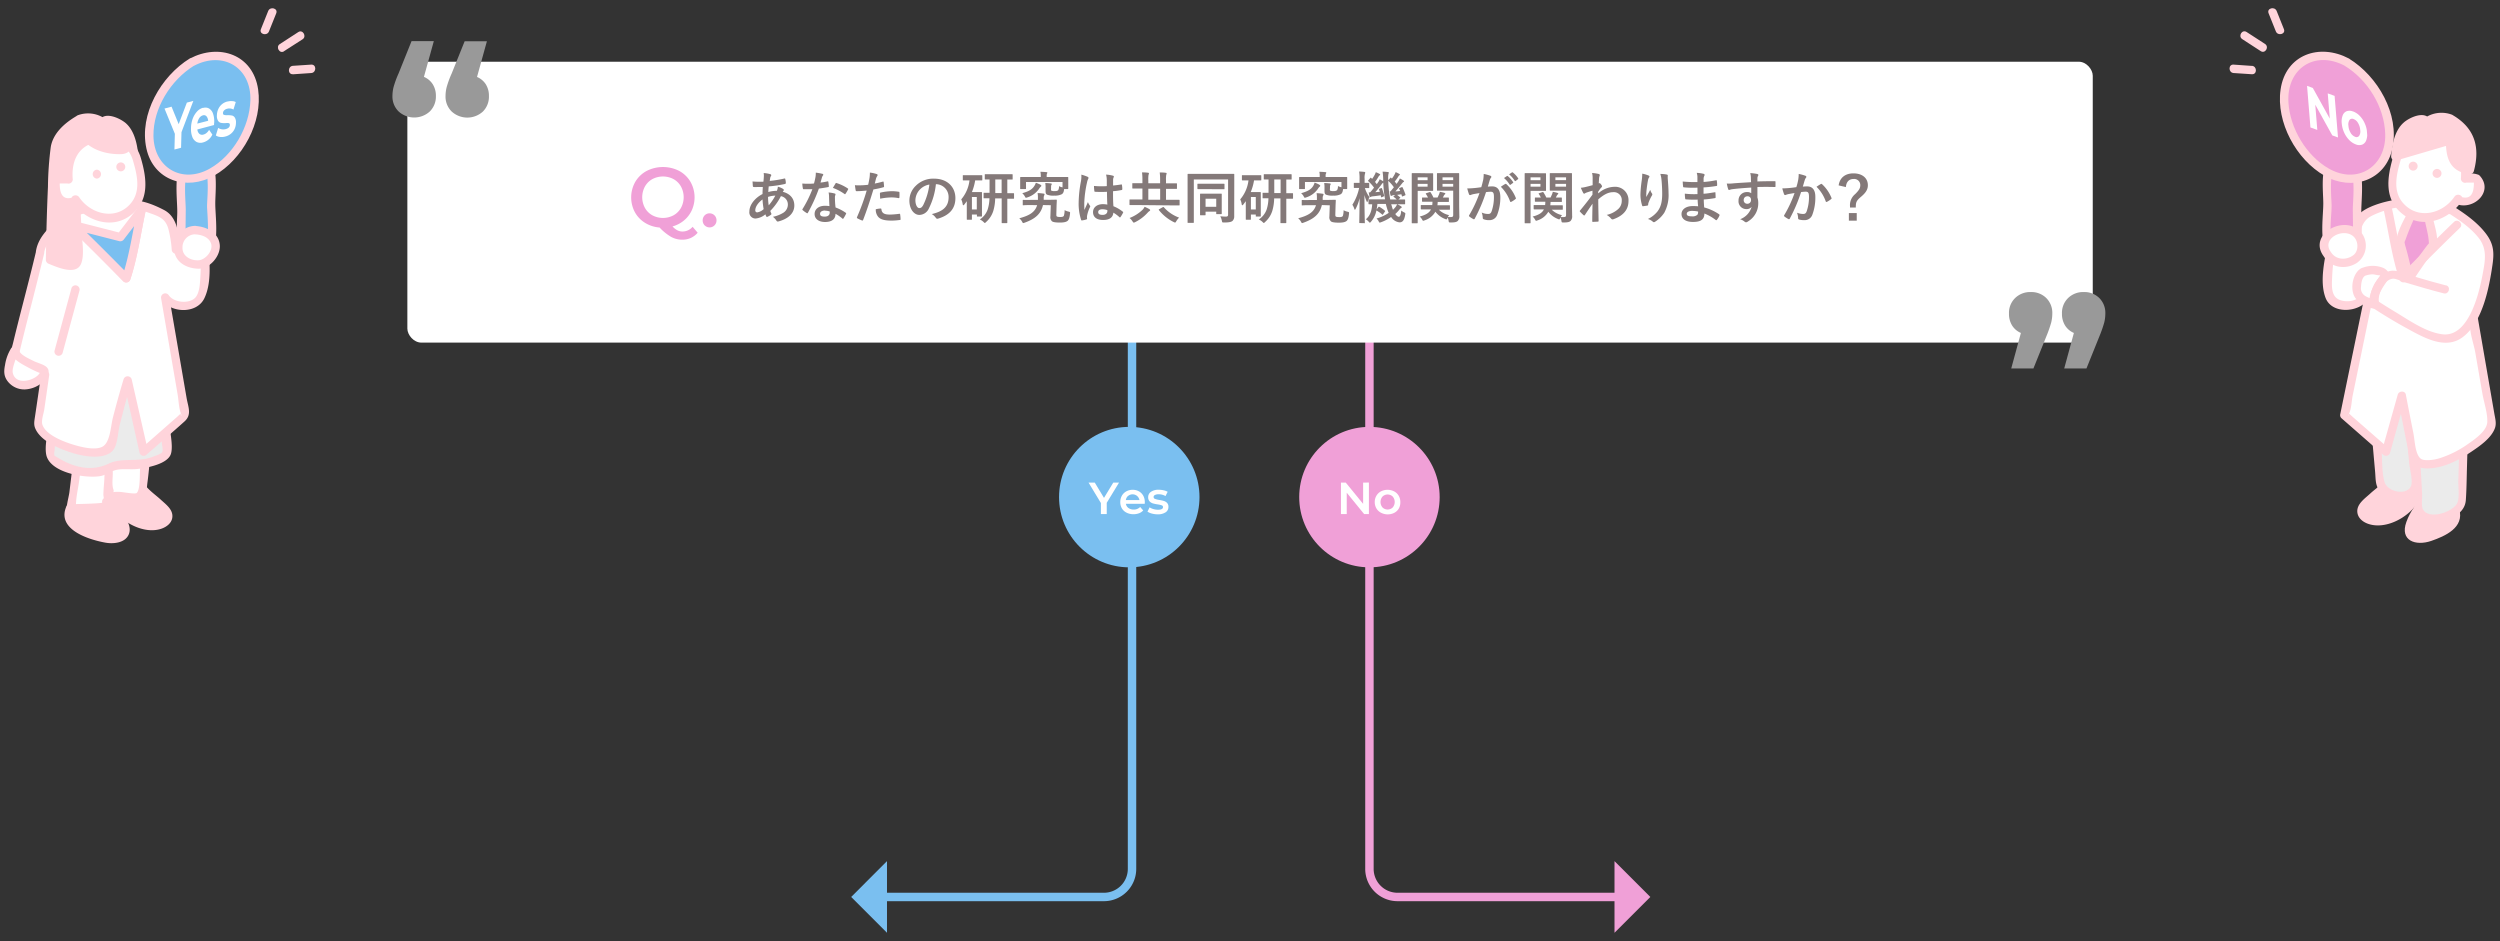<svg id="レイヤー_1" data-name="レイヤー 1" xmlns="http://www.w3.org/2000/svg" xmlns:xlink="http://www.w3.org/1999/xlink" viewBox="0 0 890 335"><rect x="0" y="0" width="890" height="335" fill="#333333" stroke="none"/><defs><style>.cls-1,.cls-2,.cls-5{fill:none;}.cls-2{stroke:#7abff0;}.cls-2,.cls-5{stroke-miterlimit:10;stroke-width:3px;}.cls-3{fill:#7abff0;}.cls-4{fill:#fff;}.cls-5{stroke:#f0a0d7;}.cls-6{fill:#f0a0d7;}.cls-7{fill:#847979;}.cls-8{fill:#999;}.cls-9{fill:#ffd4db;}.cls-10{fill:#ebebeb;}.cls-11{isolation:isolate;}.cls-12{clip-path:url(#clip-path);}.cls-13{clip-path:url(#clip-path-2);}</style><clipPath id="clip-path"><polygon class="cls-1" points="822.53 45.54 821.31 30.56 841.91 38.06 843.13 53.04 822.53 45.54"/></clipPath><clipPath id="clip-path-2"><polygon class="cls-1" points="58.14 54.45 58.56 38.64 84.32 31.81 83.9 47.62 58.14 54.45"/></clipPath></defs><path class="cls-2" d="M403,70.38V309.32a10,10,0,0,1-10,10h-79"/><polygon class="cls-3" points="315.77 332.07 315.77 306.56 303.02 319.32 315.77 332.07"/><circle class="cls-3" cx="402.02" cy="176.97" r="25"/><path class="cls-4" d="M394,179v4h-2.08v-3.92l-4.4-7.28h2.22l3.28,5.45,3.31-5.45h2.05Z"/><path class="cls-4" d="M407.52,179.36h-6.7a2.27,2.27,0,0,0,.92,1.49,3,3,0,0,0,1.84.55,3.09,3.09,0,0,0,2.32-.92l1.08,1.23a3.68,3.68,0,0,1-1.46,1,5.41,5.41,0,0,1-2,.35,5.3,5.3,0,0,1-2.48-.56A4,4,0,0,1,399.4,181a4.4,4.4,0,0,1-.58-2.26,4.55,4.55,0,0,1,.56-2.25,4,4,0,0,1,1.58-1.56,4.63,4.63,0,0,1,2.27-.56,4.44,4.44,0,0,1,2.23.55,4,4,0,0,1,1.54,1.55,4.7,4.7,0,0,1,.55,2.31Q407.55,179,407.52,179.36Zm-5.91-2.84a2.42,2.42,0,0,0-.81,1.51h4.85a2.49,2.49,0,0,0-4-1.51Z"/><path class="cls-4" d="M410.08,182.83a5,5,0,0,1-1.58-.69l.76-1.52a5.08,5.08,0,0,0,1.39.62,5.93,5.93,0,0,0,1.59.23c1.19,0,1.79-.32,1.79-.95a.63.63,0,0,0-.45-.62,8.12,8.12,0,0,0-1.47-.34,12.66,12.66,0,0,1-1.72-.36,2.76,2.76,0,0,1-1.15-.73,2.07,2.07,0,0,1-.49-1.45,2.26,2.26,0,0,1,1-1.94,4.59,4.59,0,0,1,2.74-.73,8.05,8.05,0,0,1,1.76.2,4.89,4.89,0,0,1,1.44.53l-.77,1.52a4.78,4.78,0,0,0-2.44-.64,2.66,2.66,0,0,0-1.34.27.79.79,0,0,0-.46.69.7.7,0,0,0,.49.68,7.53,7.53,0,0,0,1.51.38,11.46,11.46,0,0,1,1.68.37,2.6,2.6,0,0,1,1.13.7,1.94,1.94,0,0,1,.47,1.41,2.21,2.21,0,0,1-1,1.92,4.88,4.88,0,0,1-2.83.72A7.7,7.7,0,0,1,410.08,182.83Z"/><path class="cls-5" d="M487.52,70.38V309.32a10,10,0,0,0,10,10h79"/><polygon class="cls-6" points="574.76 306.56 574.76 332.07 587.52 319.32 574.76 306.56"/><circle class="cls-6" cx="487.52" cy="176.97" r="25"/><path class="cls-4" d="M487.33,171.79V183h-1.71l-6.18-7.59V183h-2.06v-11.2h1.71l6.18,7.58v-7.58Z"/><path class="cls-4" d="M491.65,182.54A4.05,4.05,0,0,1,490,181a4.4,4.4,0,0,1-.59-2.26,4.35,4.35,0,0,1,.59-2.26,4.1,4.1,0,0,1,1.62-1.55,5.19,5.19,0,0,1,4.69,0,4.1,4.1,0,0,1,1.62,1.55,4.35,4.35,0,0,1,.59,2.26A4.4,4.4,0,0,1,498,181a4.05,4.05,0,0,1-1.62,1.56,5.19,5.19,0,0,1-4.69,0Zm4.16-1.89a3,3,0,0,0,0-3.87,2.61,2.61,0,0,0-3.64,0,3,3,0,0,0,0,3.87,2.61,2.61,0,0,0,3.64,0Z"/><rect class="cls-4" x="145.02" y="21.97" width="600" height="100" rx="5"/><path class="cls-6" d="M248.37,82.85a7,7,0,0,1-2.45,1.86,7.28,7.28,0,0,1-3,.62,8.18,8.18,0,0,1-4-1A18.24,18.24,0,0,1,234.81,81a11.52,11.52,0,0,1-5.22-1.7,10.27,10.27,0,0,1-3.6-3.81,11.21,11.21,0,0,1,.18-10.77,10.33,10.33,0,0,1,4.05-3.87,12.75,12.75,0,0,1,11.58,0,10.38,10.38,0,0,1,4,3.86,11.2,11.2,0,0,1,.48,10.15,10.39,10.39,0,0,1-2.76,3.6,10.93,10.93,0,0,1-4.11,2.15A6.43,6.43,0,0,0,241.17,82a4,4,0,0,0,1.8.42,4.72,4.72,0,0,0,3.6-1.68ZM229.59,74a6.83,6.83,0,0,0,2.64,2.64,8,8,0,0,0,7.56,0A6.83,6.83,0,0,0,242.43,74a8,8,0,0,0,0-7.59,6.83,6.83,0,0,0-2.64-2.64,8.07,8.07,0,0,0-7.56,0,6.83,6.83,0,0,0-2.64,2.64,8,8,0,0,0,0,7.59Z"/><path class="cls-6" d="M250.86,80.25a2.61,2.61,0,0,1,0-3.58,2.47,2.47,0,0,1,4.22,1.8,2.47,2.47,0,0,1-4.2,1.78Z"/><path class="cls-7" d="M274.2,62q.36.12.36.36a.44.44,0,0,1-.1.32,1.55,1.55,0,0,0-.28.72c-.06.36-.1.66-.16,1a38.45,38.45,0,0,0,5.2-.84c.24-.06.3,0,.34.2a6.2,6.2,0,0,1,.2,1.36c0,.26-.2.36-.42.4a42.43,42.43,0,0,1-5.68.84c-.08.84-.12,1.32-.14,2a12,12,0,0,1,3.06-.44,4.91,4.91,0,0,0,.34-1.46,8,8,0,0,1,1.78.74c.24.16.36.32.36.44a.35.35,0,0,1-.12.24,1.73,1.73,0,0,0-.26.4c2.58.68,4.1,2.38,4.1,4.88,0,2.91-2.38,4.79-5.56,5.65-.44.12-.66.06-.88-.38a5.08,5.08,0,0,0-1.18-1.24,11.51,11.51,0,0,0,3.72-1.46,3.46,3.46,0,0,0,1.6-3,3,3,0,0,0-2.48-2.9,21.22,21.22,0,0,1-3.78,5.25,6,6,0,0,0,.36.9c.12.26,0,.36-.16.5a6.36,6.36,0,0,1-1.2.7c-.2.1-.28.1-.4-.1a4,4,0,0,1-.34-.78A6.29,6.29,0,0,1,269,77.79a2.18,2.18,0,0,1-2.22-2.48c0-2.57,2.22-5,4.68-6.23,0-.86.06-1.74.1-2.5-1.18,0-1.72,0-2.06,0a8,8,0,0,1-1.14,0c-.22,0-.34-.12-.36-.46s-.06-1-.1-1.52a30.5,30.5,0,0,0,3.88.08c.08-.72.16-1.62.16-2.18a4.7,4.7,0,0,0-.08-.9A11,11,0,0,1,274.2,62Zm-5.32,12.85a.68.68,0,0,0,.66.76,4.25,4.25,0,0,0,2.32-1.17,25.93,25.93,0,0,1-.4-3.44C269.92,72.14,268.88,73.58,268.88,74.89Zm7.1-5.21a9.39,9.39,0,0,0-2.56.46,21.42,21.42,0,0,0,.24,3A18.35,18.35,0,0,0,276,69.68Z"/><path class="cls-7" d="M294.58,64.58c.18-.06.26-.06.3.16a10.85,10.85,0,0,1,.18,1.62c0,.18-.08.22-.24.24-1.08.22-2.06.36-3.3.54a55.84,55.84,0,0,1-3.9,8.59c-.08.14-.14.2-.22.2a.55.55,0,0,1-.24-.1,9.49,9.49,0,0,1-1.38-1c-.1-.08-.14-.14-.14-.23a.38.38,0,0,1,.1-.24,40.35,40.35,0,0,0,3.46-7c-.76,0-1.38,0-2,0-.44,0-.6,0-1.1,0-.2,0-.24-.06-.28-.32a10.45,10.45,0,0,1-.2-1.7c.82.06,1.28.08,1.86.08.78,0,1.38,0,2.3-.1.24-.84.38-1.52.52-2.24a7.74,7.74,0,0,0,.12-1.62,18.49,18.49,0,0,1,2.34.42c.2,0,.32.16.32.3a.49.49,0,0,1-.18.38,2.2,2.2,0,0,0-.32.74c-.14.48-.3,1.1-.48,1.7A21.49,21.49,0,0,0,294.58,64.58Zm.56,5.36a7,7,0,0,0-.16-1.42,10.81,10.81,0,0,1,2.18.38.31.31,0,0,1,.28.32,2.51,2.51,0,0,1-.12.42,2.08,2.08,0,0,0-.08.82,26.12,26.12,0,0,0,.22,3.4,15.71,15.71,0,0,1,3.6,1.87c.2.14.22.22.12.42a12.31,12.31,0,0,1-.92,1.62c-.06.1-.12.14-.18.14s-.12,0-.2-.12a14.88,14.88,0,0,0-2.44-1.68c0,2-1.44,2.92-3.72,2.92S290,77.91,290,76.19s1.44-2.93,3.7-2.93a10.31,10.31,0,0,1,1.58.12C295.2,72.1,295.16,70.88,295.14,69.94Zm-1.42,5c-1,0-1.78.41-1.78,1.17s.56,1,1.7,1,1.74-.58,1.74-1.42a2.3,2.3,0,0,0,0-.4A5.09,5.09,0,0,0,293.72,75Zm3.72-9.62a.28.28,0,0,1,.42-.14,15.6,15.6,0,0,1,3.92,1.88c.12.08.18.14.18.22a.48.48,0,0,1-.08.24A12.16,12.16,0,0,1,301,69c-.06.1-.12.14-.18.14a.28.28,0,0,1-.18-.08,17.28,17.28,0,0,0-4.14-2.18C296.88,66.32,297.18,65.72,297.44,65.36Z"/><path class="cls-7" d="M314.26,64.66c.22-.06.3,0,.32.2.06.44.12,1,.14,1.44,0,.26,0,.32-.3.38a31.94,31.94,0,0,1-3.48.76c-1.36,4.44-2.38,7.51-3.66,10.83-.1.28-.22.26-.44.2s-1.18-.5-1.6-.74a.32.32,0,0,1-.16-.4,75.77,75.77,0,0,0,3.46-9.49c-1.16.12-2.56.22-3.5.22-.3,0-.38-.06-.42-.32-.08-.42-.18-1.1-.28-1.82a9.23,9.23,0,0,0,1.48.06,27,27,0,0,0,3.24-.2c.2-.8.36-1.68.5-2.5a13.76,13.76,0,0,0,.12-1.84,11.66,11.66,0,0,1,2.52.56.33.33,0,0,1,.22.32.48.48,0,0,1-.1.32,3.81,3.81,0,0,0-.42.8c-.2.72-.34,1.4-.48,1.9C312.2,65.2,313.28,64.94,314.26,64.66Zm-.78,9.57a.26.26,0,0,1,.3.27c.16,1.47,1.14,1.89,3.06,1.89a29.9,29.9,0,0,0,3.36-.28c.16,0,.22,0,.24.18A12.5,12.5,0,0,1,320.6,78c0,.24,0,.3-.32.32a23.77,23.77,0,0,1-2.72.22c-2.62,0-4-.36-4.88-1.3a3.91,3.91,0,0,1-.9-2.75A9.94,9.94,0,0,1,313.48,74.23Zm-.22-5.31c0-.28.06-.34.36-.4a20.89,20.89,0,0,1,3.9-.46,14.56,14.56,0,0,1,2.34.2c.28,0,.34.06.34.3a14.11,14.11,0,0,1,0,1.6c0,.34-.1.42-.38.36a13.37,13.37,0,0,0-2.48-.24,22.13,22.13,0,0,0-4,.46C313.3,70,313.26,69.32,313.26,68.92Z"/><path class="cls-7" d="M333.18,65.58a25.17,25.17,0,0,1-2.5,8.63,3.8,3.8,0,0,1-3.4,2.3c-1.76,0-3.54-1.88-3.54-5.15a7.33,7.33,0,0,1,2.26-5.2,8.75,8.75,0,0,1,6.5-2.56c4.8,0,7.62,3,7.62,6.94,0,3.73-2.1,6.07-6.16,7.29-.42.12-.6,0-.86-.36a4.24,4.24,0,0,0-1.4-1.26c3.38-.8,6-2.21,6-6a4.54,4.54,0,0,0-4.48-4.64Zm-5.74,1.94a5.76,5.76,0,0,0-1.56,3.7c0,1.84.74,2.86,1.36,2.86s1-.26,1.5-1.22a22.85,22.85,0,0,0,2.12-7.16A6,6,0,0,0,327.44,67.52Z"/><path class="cls-7" d="M347.16,64.22A18.82,18.82,0,0,1,346,68.38h1.92c.9,0,1.3,0,1.44,0s.22,0,.22.22,0,.74,0,2.7v2c0,2.87,0,3.43,0,3.55s0,.24-.22.24H348c-.2,0-.22,0-.22-.24v-.48H346V78c0,.2,0,.22-.24.22h-1.34c-.22,0-.24,0-.24-.22s0-.74,0-3.63V71.62c-.28.4-.58.8-.88,1.18-.14.18-.26.28-.36.28s-.18-.12-.22-.38a5.91,5.91,0,0,0-.52-1.72,12.77,12.77,0,0,0,2.94-6.76h-.12c-1.44,0-1.9,0-2.05,0s-.21,0-.21-.22V62.58c0-.2,0-.22.21-.22s.61,0,2.05,0h2.46c1.46,0,1.92,0,2,0s.22,0,.22.22V64c0,.2,0,.22-.22.22s-.58,0-2,0ZM346,70.14v4.44h1.74V70.14Zm8.28.48a16.29,16.29,0,0,1-.66,4.44,8.74,8.74,0,0,1-2.6,4c-.2.22-.32.32-.42.32s-.22-.12-.46-.36a5,5,0,0,0-1.32-.9,7.07,7.07,0,0,0,2.76-3.46,13.76,13.76,0,0,0,.66-4.07l-1.86,0c-.2,0-.22,0-.22-.22v-1.5c0-.22,0-.24.22-.24s.6,0,1.9,0V63.88l-1.5,0c-.18,0-.2,0-.2-.2V62.24c0-.2,0-.22.2-.22s.74,0,2.54,0h4.42c1.8,0,2.42,0,2.54,0s.22,0,.22.22v1.48c0,.18,0,.2-.22.2l-1.68,0v4.86c1.5,0,2.06,0,2.18,0s.22,0,.22.24v1.5c0,.2,0,.22-.22.22l-2.18,0v5.75c0,2,0,2.6,0,2.72s0,.22-.22.22H356.8c-.18,0-.2,0-.2-.22s0-.74,0-2.72V70.62Zm2.3-1.88V63.88h-2.26v4.86Z"/><path class="cls-7" d="M371.3,73c-.7,3.09-2.68,4.91-6.58,6.29a1.45,1.45,0,0,1-.44.12c-.18,0-.22-.14-.42-.5a4.13,4.13,0,0,0-1-1.2c3.76-1,5.64-2.26,6.36-4.67L367,73c-1.8,0-2.42.06-2.66.08s-.24,0-.24-.22l0-1.5c0-.18,0-.2.24-.2s.86.06,2.66,0l2.5,0c0-.24,0-.5,0-.76a7.92,7.92,0,0,0-.12-1.66c.8,0,1.5.1,2.08.18.24,0,.4.12.4.28a.74.74,0,0,1-.14.38,2.18,2.18,0,0,0-.16,1l0,.56,1.54,0,2.9-.06c.18,0,.22,0,.22.22,0,.56-.06,1.28-.08,2l-.08,2.95c0,.44,0,.64.16.78s.5.22,1.26.22,1.08-.12,1.26-.44a7,7,0,0,0,.26-2,5.57,5.57,0,0,0,1.48.54c.5.14.5.14.44.76-.14,1.46-.44,2.16-.84,2.5s-1.12.62-2.76.62-2.48-.18-2.82-.46a2,2,0,0,1-.56-1.72l.14-4Zm2.86-5.72c0,.34,0,.52.18.62a2.9,2.9,0,0,0,1.2.12,1.73,1.73,0,0,0,1.16-.28,2.58,2.58,0,0,0,.3-1.48,4,4,0,0,0,1.26.44V64.8h-13v2.28c0,.2,0,.22-.22.22h-1.64c-.21,0-.22,0-.22-.22s0-.42,0-2.08v-.66c0-.66,0-1,0-1.1s0-.22.22-.22.78,0,2.62,0h4.5v-.58a6,6,0,0,0-.14-1.28c.7,0,1.46.06,2.14.12.22,0,.34.08.34.18a.74.74,0,0,1-.14.38,1.43,1.43,0,0,0-.1.64v.54h4.84c1.82,0,2.48,0,2.62,0s.22,0,.22.22,0,.44,0,.94V65c0,1.66,0,2,0,2.08s0,.22-.22.22h-1.26c-.08,1-.34,1.56-.86,1.86a5.42,5.42,0,0,1-2.64.48,5.92,5.92,0,0,1-2.62-.36c-.4-.26-.48-.66-.48-1.44v-1a7.81,7.81,0,0,0-.12-1.68,19.63,19.63,0,0,1,2,.14c.18,0,.32.08.32.2a.61.61,0,0,1-.14.4c-.1.14-.1.44-.1,1.12Zm-3.76-1.5c.22.12.32.22.32.36s-.1.24-.26.36a4.23,4.23,0,0,0-.6.78,8,8,0,0,1-4.14,3,1.53,1.53,0,0,1-.46.12c-.18,0-.24-.14-.44-.52a4.42,4.42,0,0,0-.9-1.1c2-.56,3.38-1.18,4.22-2.46a4.61,4.61,0,0,0,.62-1.26A13.92,13.92,0,0,1,370.4,65.74Z"/><path class="cls-7" d="M387.2,62.94c.22.12.3.24.3.4a1,1,0,0,1-.14.44,4.06,4.06,0,0,0-.36,1.1,39.71,39.71,0,0,0-1,7.28c0,.8,0,1.72.06,2.57.4-.93.82-1.79,1.24-2.79a5.32,5.32,0,0,0,.7,1.26.43.43,0,0,1,.12.28.56.56,0,0,1-.12.32,12,12,0,0,0-1,3,3.78,3.78,0,0,0,0,1.06c0,.14-.06.2-.24.26a8.38,8.38,0,0,1-1.5.34c-.22.06-.3,0-.4-.24a18.7,18.7,0,0,1-.86-6.11,43.44,43.44,0,0,1,.82-7.58,10.06,10.06,0,0,0,.14-2.36A15.62,15.62,0,0,1,387.2,62.94Zm6.88,5.34a40.44,40.44,0,0,1-4.12,0c-.26,0-.34-.06-.36-.26a12.25,12.25,0,0,1-.14-1.82,28.93,28.93,0,0,0,4.56.06c0-.72,0-1.36,0-2.1a8.24,8.24,0,0,0-.26-2,11.13,11.13,0,0,1,2.42.38c.22.06.36.16.36.34a.86.86,0,0,1-.12.34,2.26,2.26,0,0,0-.16.7c0,.68,0,1.2,0,2.12.94-.08,2-.22,2.84-.36.24-.06.28,0,.32.24a8,8,0,0,1,.12,1.42c0,.18-.08.28-.22.3a22.54,22.54,0,0,1-3.08.42c0,2.24,0,3.64.14,5.36a12.84,12.84,0,0,1,3.32,1.93c.18.12.2.18.1.4a10.8,10.8,0,0,1-.92,1.54.24.24,0,0,1-.18.12.28.28,0,0,1-.18-.1,11.88,11.88,0,0,0-2.16-1.6c-.16,1.68-1.3,2.6-3.66,2.6s-3.58-1.08-3.58-2.8,1.48-2.83,3.5-2.83a8.35,8.35,0,0,1,1.6.16C394.12,71.32,394.1,69.86,394.08,68.28Zm-1.62,6.22c-.94,0-1.5.35-1.5,1s.44,1,1.62,1c1,0,1.64-.58,1.64-1.3a2.75,2.75,0,0,0,0-.4A5.32,5.32,0,0,0,392.46,74.5Z"/><path class="cls-7" d="M404.8,73c-1.76,0-2.38,0-2.5,0s-.2,0-.2-.22V71.24c0-.2,0-.22.2-.22s.74,0,2.5,0h1.9v-3.9H406c-1.9,0-2.56,0-2.68,0s-.22,0-.22-.24V65.42c0-.18,0-.2.22-.2s.78,0,2.68,0h.7v-1a20.25,20.25,0,0,0-.14-2.84c.76,0,1.46,0,2.16.12.2,0,.3.12.3.22a1.68,1.68,0,0,1-.14.52,10.09,10.09,0,0,0-.08,2v1H413v-1a20.25,20.25,0,0,0-.14-2.84c.76,0,1.44,0,2.16.12.2,0,.3.12.3.22a1.68,1.68,0,0,1-.14.52,10.09,10.09,0,0,0-.08,2v1h1c1.9,0,2.56,0,2.68,0s.22,0,.22.2V67c0,.22,0,.24-.22.24s-.78,0-2.68,0h-1v3.9h2.14c1.76,0,2.36,0,2.48,0s.22,0,.22.22v1.54c0,.2,0,.22-.22.22s-.72,0-2.48,0Zm4.4,1.5c.18.1.26.19.26.31s-.12.25-.3.36a3.25,3.25,0,0,0-.6.54,14.91,14.91,0,0,1-4.46,3.38,1.38,1.38,0,0,1-.46.16c-.16,0-.24-.12-.46-.44a4.88,4.88,0,0,0-1.06-1.2,13.94,13.94,0,0,0,4.54-2.84,4,4,0,0,0,.82-1.15A15.29,15.29,0,0,1,409.2,74.46Zm3.82-3.4v-3.9H408.8v3.9Zm.9,2.68c.18-.11.24-.11.4,0a13.39,13.39,0,0,0,5.44,3.69,6.36,6.36,0,0,0-1,1.28c-.2.34-.28.48-.44.48a1.31,1.31,0,0,1-.44-.16,15.55,15.55,0,0,1-5.28-4.24c-.14-.2-.1-.25.14-.39Z"/><path class="cls-7" d="M439.38,73.56c0,1.75,0,2.79,0,3.47a2.13,2.13,0,0,1-.64,1.64c-.4.32-1.14.54-3,.54-.62,0-.62,0-.76-.64a5.93,5.93,0,0,0-.56-1.58,18.57,18.57,0,0,0,2,.12c.58,0,.78-.2.78-.68V63.88H425V75.51c0,2.32,0,3.5,0,3.62s0,.22-.24.22H423c-.2,0-.22,0-.22-.22s0-1.46,0-4.18V66.34c0-2.72,0-4.08,0-4.22s0-.22.22-.22.8,0,2.66,0h10.86c1.86,0,2.52,0,2.66,0s.22,0,.22.22,0,1.56,0,4.28ZM429,67.32c-1.76,0-2.36,0-2.5,0s-.22,0-.22-.24V65.64c0-.2,0-.22.22-.22s.74,0,2.5,0h4.2c1.76,0,2.38,0,2.5,0s.22,0,.22.22v1.48c0,.22,0,.24-.22.24s-.74,0-2.5,0Zm-1.56,9.31c-.2,0-.22,0-.22-.22s0-.64,0-3.37V71.4c0-1.58,0-2.1,0-2.24s0-.22.22-.22.66,0,2.2,0h2.86c1.58,0,2.08,0,2.22,0s.22,0,.22.22,0,.64,0,1.88v1.68c0,2.67,0,3.15,0,3.27s0,.24-.22.24h-1.52c-.2,0-.22,0-.22-.24v-.64h-3.8v1.06c0,.2,0,.22-.22.22Zm1.74-3h3.8V70.74h-3.8Z"/><path class="cls-7" d="M446.44,64.22a18.82,18.82,0,0,1-1.18,4.16h1.92c.9,0,1.3,0,1.44,0s.22,0,.22.22,0,.74,0,2.7v2c0,2.87,0,3.43,0,3.55s0,.24-.22.24h-1.34c-.2,0-.22,0-.22-.24v-.48h-1.74V78c0,.2,0,.22-.24.22h-1.34c-.22,0-.24,0-.24-.22s0-.74,0-3.63V71.62c-.28.4-.58.8-.88,1.18-.14.18-.26.28-.36.28s-.18-.12-.22-.38a5.62,5.62,0,0,0-.52-1.72,12.77,12.77,0,0,0,2.94-6.76h-.12c-1.44,0-1.9,0-2,0s-.22,0-.22-.22V62.58c0-.2,0-.22.22-.22s.6,0,2,0h2.46c1.46,0,1.92,0,2,0s.22,0,.22.22V64c0,.2,0,.22-.22.22s-.58,0-2,0Zm-1.12,5.92v4.44h1.74V70.14Zm8.28.48a16.29,16.29,0,0,1-.66,4.44,8.74,8.74,0,0,1-2.6,4c-.2.22-.32.32-.42.32s-.22-.12-.46-.36a5,5,0,0,0-1.32-.9,7.07,7.07,0,0,0,2.76-3.46,13.76,13.76,0,0,0,.66-4.07l-1.86,0c-.2,0-.22,0-.22-.22v-1.5c0-.22,0-.24.22-.24s.6,0,1.9,0V63.88l-1.5,0c-.18,0-.2,0-.2-.2V62.24c0-.2,0-.22.2-.22s.74,0,2.54,0h4.42c1.8,0,2.42,0,2.54,0s.22,0,.22.22v1.48c0,.18,0,.2-.22.2l-1.68,0v4.86c1.5,0,2.06,0,2.18,0s.22,0,.22.24v1.5c0,.2,0,.22-.22.22l-2.18,0v5.75c0,2,0,2.6,0,2.72s0,.22-.22.22h-1.66c-.18,0-.2,0-.2-.22s0-.74,0-2.72V70.62Zm2.3-1.88V63.88h-2.26v4.86Z"/><path class="cls-7" d="M470.58,73c-.7,3.09-2.68,4.91-6.58,6.29a1.45,1.45,0,0,1-.44.12c-.18,0-.22-.14-.42-.5a4.13,4.13,0,0,0-1-1.2c3.76-1,5.64-2.26,6.36-4.67l-2.18,0c-1.8,0-2.42.06-2.66.08s-.24,0-.24-.22l0-1.5c0-.18,0-.2.24-.2s.86.06,2.66,0l2.5,0c0-.24,0-.5,0-.76a7.92,7.92,0,0,0-.12-1.66c.8,0,1.5.1,2.08.18.24,0,.4.12.4.28a.74.74,0,0,1-.14.38,2.18,2.18,0,0,0-.16,1l0,.56,1.54,0,2.9-.06c.18,0,.22,0,.22.22,0,.56-.06,1.28-.08,2l-.08,2.95c0,.44,0,.64.16.78s.5.22,1.26.22,1.08-.12,1.26-.44a7,7,0,0,0,.26-2,5.57,5.57,0,0,0,1.48.54c.5.14.5.14.44.76-.14,1.46-.44,2.16-.84,2.5s-1.12.62-2.76.62-2.48-.18-2.82-.46a2,2,0,0,1-.56-1.72l.14-4Zm2.86-5.72c0,.34,0,.52.18.62a2.9,2.9,0,0,0,1.2.12A1.73,1.73,0,0,0,476,67.7a2.58,2.58,0,0,0,.3-1.48,4,4,0,0,0,1.26.44V64.8h-13v2.28c0,.2,0,.22-.22.22H462.7c-.2,0-.22,0-.22-.22s0-.42,0-2.08v-.66c0-.66,0-1,0-1.1s0-.22.22-.22.78,0,2.62,0h4.5v-.58a6,6,0,0,0-.14-1.28c.7,0,1.46.06,2.14.12.22,0,.34.08.34.18a.74.74,0,0,1-.14.38,1.43,1.43,0,0,0-.1.64v.54h4.84c1.82,0,2.48,0,2.62,0s.22,0,.22.22,0,.44,0,.94V65c0,1.66,0,2,0,2.08s0,.22-.22.22h-1.26c-.08,1-.34,1.56-.86,1.86a5.42,5.42,0,0,1-2.64.48,5.92,5.92,0,0,1-2.62-.36c-.4-.26-.48-.66-.48-1.44v-1a7.81,7.81,0,0,0-.12-1.68,19.63,19.63,0,0,1,2,.14c.18,0,.32.08.32.2a.61.61,0,0,1-.14.4c-.1.14-.1.44-.1,1.12Zm-3.76-1.5c.22.12.32.22.32.36s-.1.24-.26.36a4.23,4.23,0,0,0-.6.78,8,8,0,0,1-4.14,3,1.53,1.53,0,0,1-.46.12c-.18,0-.24-.14-.44-.52a4.42,4.42,0,0,0-.9-1.1c2-.56,3.38-1.18,4.22-2.46A4.61,4.61,0,0,0,468,65,13.92,13.92,0,0,1,469.68,65.74Z"/><path class="cls-7" d="M484.1,79.41c-.18,0-.2,0-.2-.22s.08-4,.12-8.65a16.19,16.19,0,0,1-1.4,3.8c-.12.22-.2.35-.28.35s-.12-.11-.2-.33a5.53,5.53,0,0,0-.7-1.46,18.41,18.41,0,0,0,2.42-6h0c-1.22,0-1.58,0-1.7,0s-.2,0-.2-.22V65.3c0-.18,0-.2.2-.2s.48,0,1.72,0H484v-1.4a13.84,13.84,0,0,0-.16-2.64,16.83,16.83,0,0,1,1.88.14c.2,0,.3.1.3.22a1.29,1.29,0,0,1-.08.4,5.37,5.37,0,0,0-.14,1.86v1.42c1,0,1.3,0,1.42,0s.22,0,.22.2v1.44c0,.2,0,.22-.22.22l-1.32,0a11.14,11.14,0,0,0,1.66,3.26,8.22,8.22,0,0,0-.64,1.4c-.06.22-.12.34-.2.34s-.14-.12-.24-.36a12.7,12.7,0,0,1-.74-2.18c0,5.29.14,9.49.14,9.81s0,.22-.22.22Zm11.36-6.11a11.38,11.38,0,0,0,.44,1.39,10.46,10.46,0,0,0,.92-1,4.83,4.83,0,0,0,.56-1,8.78,8.78,0,0,1,1.44.78c.16.15.2.2.2.3s-.08.2-.22.28a1.85,1.85,0,0,0-.58.53,12.49,12.49,0,0,1-1.5,1.6c.46.68.94,1,1.28,1s.72-.54.84-2.23a4.6,4.6,0,0,0,.94.61c.58.3.58.3.46.92-.32,1.92-.9,2.68-2,2.68a4,4,0,0,1-3-1.92,15.07,15.07,0,0,1-3.56,1.86,2.1,2.1,0,0,1-.48.14c-.16,0-.24-.12-.4-.46a3.88,3.88,0,0,0-.76-1,14.07,14.07,0,0,0,4.34-2,9.92,9.92,0,0,1-.6-1.64c-.16-.49-.3-1-.42-1.55h-3a18.6,18.6,0,0,1-.3,2l.62-.85c.12-.16.2-.19.4-.1A12.67,12.67,0,0,1,493,75c.16.13.14.21,0,.37l-.6.88c-.08.14-.14.2-.22.2s-.1,0-.18-.12a10.56,10.56,0,0,0-2-1.4,8.62,8.62,0,0,1-1.92,4c-.2.22-.3.34-.4.34s-.22-.12-.44-.36a3.92,3.92,0,0,0-1-.84c1.36-1.14,2.1-2.76,2.26-5.35-.72,0-1,0-1.1,0s-.22,0-.22-.22V71.18c0-.2,0-.22.22-.22s.78,0,2.74,0h2.94a46.63,46.63,0,0,1-.64-5.92,1.8,1.8,0,0,0-.64.66c-.7.92-1.56,2-2.2,2.72l1.62-.14a7.08,7.08,0,0,0-.28-.78c-.08-.22,0-.22.2-.32l.52-.2c.2-.08.24-.06.32.14a15.12,15.12,0,0,1,.76,2.48c.06.22,0,.24-.2.34l-.58.26c-.24.1-.28.08-.32-.14l-.1-.54c-1,.16-1.9.28-2.84.38a1.9,1.9,0,0,0-.64.16.53.53,0,0,1-.26.1c-.12,0-.22-.1-.26-.26-.1-.42-.2-1-.28-1.42a4.88,4.88,0,0,0,.52,0c.46-.52.92-1.1,1.38-1.68a15.94,15.94,0,0,0-2-2.26.24.24,0,0,1-.12-.18c0-.06,0-.12.12-.22l.66-.76c.12-.16.18-.18.34,0l.32.3a12.65,12.65,0,0,0,1-1.62,4.63,4.63,0,0,0,.3-.76,8.77,8.77,0,0,1,1.38.64c.14.08.18.16.18.26s-.08.16-.18.22a1.19,1.19,0,0,0-.34.36,18.89,18.89,0,0,1-1.32,2c.24.26.44.52.64.78l.64-.94a3.68,3.68,0,0,0,.38-.8,12.87,12.87,0,0,1,1.26.72v-.36a21.14,21.14,0,0,0-.22-3.08,18,18,0,0,1,1.86.14c.2,0,.36.1.36.22a.93.93,0,0,1-.12.4,8.24,8.24,0,0,0-.08,2.26v.08l.72-.86c.18-.18.18-.16.34,0l.24.24a10.49,10.49,0,0,0,1-1.56,4,4,0,0,0,.32-.76,13.5,13.5,0,0,1,1.32.66c.16.1.2.16.2.26s-.08.16-.18.22a1,1,0,0,0-.32.36,19,19,0,0,1-1.34,1.88c.24.28.46.56.66.82.24-.32.46-.64.66-.94a5.83,5.83,0,0,0,.5-1,9.19,9.19,0,0,1,1.32.78c.14.1.18.18.18.26s-.06.18-.22.24-.3.28-.62.66c-.7.92-1.52,1.88-2.24,2.68.54,0,1.12-.1,1.7-.16l-.34-.76c-.08-.2-.06-.22.2-.32l.66-.26c.24-.1.26-.06.36.14a17.55,17.55,0,0,1,1,2.5c.06.18,0,.2-.22.3l-.72.3c-.26.1-.3.08-.34-.14l-.16-.58-1.54.22a9.77,9.77,0,0,1,1,.8c.1.08.14.14.14.2s-.06.12-.14.18l-.54.46c1.48,0,2,0,2.16,0s.24,0,.24.22V72.5c0,.2,0,.22-.24.22s-.78,0-2.72,0h-2ZM495,68.14c.38-.44.8-.94,1.22-1.48a13.66,13.66,0,0,0-2-2.28,43,43,0,0,0,.7,6.62h2.3a7.68,7.68,0,0,0-1-.84c-.1-.08-.16-.14-.16-.18s.06-.12.2-.22l.46-.34-.54.06a1.6,1.6,0,0,0-.6.16.74.74,0,0,1-.32.1c-.12,0-.2-.1-.24-.26a9.11,9.11,0,0,1-.26-1.36Z"/><path class="cls-7" d="M508,61.68c1.3,0,1.9,0,2,0s.2,0,.2.22,0,.68,0,1.84v2.16c0,1.18,0,1.7,0,1.82s0,.24-.2.24-.72,0-2,0h-3.3v7c0,2.8,0,4.16,0,4.3s0,.22-.22.22h-1.68c-.2,0-.22,0-.22-.22s0-1.5,0-4.3V66.2c0-2.8,0-4.2,0-4.34s0-.22.22-.22.9,0,2.36,0Zm-3.3,1.46v1h3.52v-1Zm3.52,2.32h-3.52v1h3.52Zm.38,9.08c-1.84,0-2.48,0-2.58,0s-.22,0-.22-.22V73.22c0-.2,0-.22.22-.22s.74,0,2.58,0h1.28a10,10,0,0,0,.08-1.18h-1c-1.76,0-2.36,0-2.48,0s-.24,0-.24-.22V70.54c0-.2,0-.22.24-.22s.6,0,1.88,0a8.55,8.55,0,0,0-.7-1.22c-.14-.18-.1-.26.14-.34l1.1-.36c.24-.08.28-.08.4.1a13.52,13.52,0,0,1,1,1.82h1.48c.2-.4.36-.78.54-1.2a5,5,0,0,0,.26-.84c.62.12,1.16.24,1.64.38.18.06.32.14.32.28a.34.34,0,0,1-.16.24,1.25,1.25,0,0,0-.34.4l-.38.74c1.28,0,1.8,0,1.9,0s.24,0,.24.22v1.14c0,.2,0,.22-.24.22s-.72,0-2.48,0h-1.26a10.81,10.81,0,0,1-.1,1.18h1.66c1.82,0,2.46,0,2.58,0s.22,0,.22.22v1.14c0,.2,0,.22-.22.22s-.76,0-2.58,0h-1.14a7.6,7.6,0,0,0,3.64,1.93,5.66,5.66,0,0,0-.46.68,9.22,9.22,0,0,0,1.08,0c.66,0,.84-.18.84-.78V67.88H514c-1.58,0-2.1,0-2.22,0s-.22,0-.22-.24,0-.54,0-1.66V63.56c0-1.12,0-1.56,0-1.7s0-.22.22-.22.64,0,2.22,0h3c1.56,0,2.1,0,2.24,0s.22,0,.22.22,0,1,0,2.68V72.8c0,1.41.06,3,.06,4a2.34,2.34,0,0,1-.56,1.86c-.38.34-.92.54-2.4.54-.76,0-.76,0-.86-.62a4.49,4.49,0,0,0-.34-1.14l-.1.24c-.14.3-.2.42-.34.42a1.22,1.22,0,0,1-.46-.14A7.83,7.83,0,0,1,511,75.37a6.83,6.83,0,0,1-3.86,3.08,1.39,1.39,0,0,1-.48.14c-.14,0-.2-.1-.34-.36a4.27,4.27,0,0,0-.9-1.14c2.24-.58,3.46-1.4,4-2.55Zm4.94-11.4v1h3.8v-1Zm3.8,3.32v-1h-3.8v1Z"/><path class="cls-7" d="M528,64.14a13.61,13.61,0,0,0,.2-2.22,14.64,14.64,0,0,1,2.4.66.42.42,0,0,1,.32.4.42.42,0,0,1-.14.3,2.53,2.53,0,0,0-.4.76c-.26.82-.46,1.56-.72,2.4a15.28,15.28,0,0,1,1.6-.08c1.86,0,2.86,1.3,2.86,3.86A17.13,17.13,0,0,1,533,76.49a2.86,2.86,0,0,1-2.7,1.88,5.3,5.3,0,0,1-2.08-.3.53.53,0,0,1-.36-.56,5.71,5.71,0,0,0-.38-1.86,5.32,5.32,0,0,0,2.3.52c.66,0,1-.24,1.28-1.07a15.45,15.45,0,0,0,.78-5c0-1.4-.26-1.84-1.14-1.84a13.25,13.25,0,0,0-1.68.14,55.71,55.71,0,0,1-4,9.41.33.33,0,0,1-.52.18,9.1,9.1,0,0,1-1.38-.88.41.41,0,0,1-.16-.3.37.37,0,0,1,.08-.22,42.56,42.56,0,0,0,3.66-7.85c-.78.12-1.42.24-2,.34a5.88,5.88,0,0,0-1.1.32.44.44,0,0,1-.64-.26,18.27,18.27,0,0,1-.62-2.06c.88,0,1.76-.06,2.64-.14s1.58-.18,2.36-.3C527.68,65.52,527.82,64.82,528,64.14Zm7.92,1.34c.14-.08.24,0,.38.1a13.38,13.38,0,0,1,3.32,4.86.29.29,0,0,1-.08.4,8.16,8.16,0,0,1-1.5,1c-.2.1-.4.08-.46-.16a13.54,13.54,0,0,0-3.28-5.18A17,17,0,0,1,535.88,65.48Zm.54-2.8c.1-.08.18-.06.3,0a9.2,9.2,0,0,1,1.9,2.14.2.2,0,0,1-.06.32l-.84.62a.21.21,0,0,1-.34-.06,9.92,9.92,0,0,0-2-2.32Zm1.78-1.3c.12-.08.18-.06.3,0a8.35,8.35,0,0,1,1.9,2.06.23.23,0,0,1-.06.36l-.8.62a.21.21,0,0,1-.34-.06,9.46,9.46,0,0,0-2-2.3Z"/><path class="cls-7" d="M548.18,61.68c1.3,0,1.9,0,2,0s.2,0,.2.22,0,.68,0,1.84v2.16c0,1.18,0,1.7,0,1.82s0,.24-.2.24-.72,0-2,0h-3.3v7c0,2.8,0,4.16,0,4.3s0,.22-.22.22H543c-.2,0-.22,0-.22-.22s0-1.5,0-4.3V66.2c0-2.8,0-4.2,0-4.34s0-.22.22-.22.9,0,2.36,0Zm-3.3,1.46v1h3.52v-1Zm3.52,2.32h-3.52v1h3.52Zm.38,9.08c-1.84,0-2.48,0-2.58,0s-.22,0-.22-.22V73.22c0-.2,0-.22.22-.22s.74,0,2.58,0h1.28a10,10,0,0,0,.08-1.18h-1c-1.76,0-2.36,0-2.48,0s-.24,0-.24-.22V70.54c0-.2,0-.22.24-.22s.6,0,1.88,0a8.55,8.55,0,0,0-.7-1.22c-.14-.18-.1-.26.14-.34l1.1-.36c.24-.08.28-.08.4.1a13.52,13.52,0,0,1,1,1.82H552c.2-.4.36-.78.54-1.2a5,5,0,0,0,.26-.84c.62.12,1.16.24,1.64.38.18.06.32.14.32.28a.34.34,0,0,1-.16.24,1.25,1.25,0,0,0-.34.4l-.38.74c1.28,0,1.8,0,1.9,0s.24,0,.24.22v1.14c0,.2,0,.22-.24.22s-.72,0-2.48,0H552a10.81,10.81,0,0,1-.1,1.18h1.66c1.82,0,2.46,0,2.58,0s.22,0,.22.22v1.14c0,.2,0,.22-.22.22s-.76,0-2.58,0h-1.14a7.6,7.6,0,0,0,3.64,1.93,5.66,5.66,0,0,0-.46.68,9.22,9.22,0,0,0,1.08,0c.66,0,.84-.18.84-.78V67.88h-3.36c-1.58,0-2.1,0-2.22,0s-.22,0-.22-.24,0-.54,0-1.66V63.56c0-1.12,0-1.56,0-1.7s0-.22.22-.22.64,0,2.22,0h3c1.56,0,2.1,0,2.24,0s.22,0,.22.22,0,1,0,2.68V72.8c0,1.41.06,3,.06,4a2.34,2.34,0,0,1-.56,1.86c-.38.34-.92.54-2.4.54-.76,0-.76,0-.86-.62a4.49,4.49,0,0,0-.34-1.14l-.1.24c-.14.3-.2.42-.34.42a1.22,1.22,0,0,1-.46-.14,7.83,7.83,0,0,1-3.42-2.58,6.83,6.83,0,0,1-3.86,3.08,1.39,1.39,0,0,1-.48.14c-.14,0-.2-.1-.34-.36a4.27,4.27,0,0,0-.9-1.14c2.24-.58,3.46-1.4,4-2.55Zm4.94-11.4v1h3.8v-1Zm3.8,3.32v-1h-3.8v1Z"/><path class="cls-7" d="M569,68.84a8.9,8.9,0,0,1,5.74-2.34,4.75,4.75,0,0,1,5,5.08c0,3.09-1.88,5.21-5.32,6.45a.76.76,0,0,1-.34.08.66.66,0,0,1-.52-.28,5.89,5.89,0,0,0-1.58-1.32,9.11,9.11,0,0,0,4-2,3.86,3.86,0,0,0,1.36-3,2.8,2.8,0,0,0-3-3.1c-1.84,0-3.4.88-5.36,2.56,0,2.56.08,5,.12,7.69,0,.16-.1.24-.26.24s-1.12.08-1.78.08c-.18,0-.24-.08-.22-.28,0-2,.06-4.15.1-6.19-1,1.44-2,2.91-2.7,4-.1.12-.18.2-.28.2a.35.35,0,0,1-.22-.12,13.88,13.88,0,0,1-1.22-1.2.28.28,0,0,1-.12-.22.33.33,0,0,1,.12-.24c1.76-2.15,2.9-3.57,4.4-5.63,0-.5,0-1,0-1.42-.58.18-1.52.46-2.28.74-.34.14-.54.34-.66.34s-.28-.12-.4-.36a17,17,0,0,1-.8-1.76,9.73,9.73,0,0,0,1.36-.2c.52-.12,1.3-.3,2.84-.72,0-.86,0-1.74,0-2.6a7.25,7.25,0,0,0-.2-1.74,15.21,15.21,0,0,1,2.32.34c.42.12.5.34.36.7a3.4,3.4,0,0,0-.2.86c0,.48-.06.94-.1,1.8l.16-.06a.37.37,0,0,1,.14,0c.14,0,.36.2.54.46s.32.48.32.62,0,.22-.34.56-.58.74-1.06,1.44Z"/><path class="cls-7" d="M586.82,62.46c.26.1.38.22.38.4a.46.46,0,0,1-.14.32,2.31,2.31,0,0,0-.36.94c-.28,1.36-.44,2.78-.56,3.82a20.2,20.2,0,0,0-.06,2.2c.44-.78.86-1.54,1.4-2.56a4.15,4.15,0,0,0,.62,1.3.46.46,0,0,1,.12.32.94.94,0,0,1-.2.5,16.37,16.37,0,0,0-1.18,2.56,2.5,2.5,0,0,0-.1.6.28.28,0,0,1-.26.32c-.24.06-1.1.18-1.6.24-.14,0-.24-.12-.28-.26a12.8,12.8,0,0,1-.6-4.06,42.27,42.27,0,0,1,.48-5,18.51,18.51,0,0,0,.16-2.28A10.48,10.48,0,0,1,586.82,62.46Zm6.5-.34c.4.1.44.2.4.54a7.08,7.08,0,0,0,0,.92c.14,1.9.28,3.72.28,5.16a13.2,13.2,0,0,1-1.52,7,11,11,0,0,1-3.3,3.22.69.69,0,0,1-.4.14.58.58,0,0,1-.42-.22,4.64,4.64,0,0,0-1.7-.92,9.9,9.9,0,0,0,3.4-2.68c1.16-1.58,1.68-3.23,1.68-6.39,0-1.42-.1-3.5-.24-4.78a9.58,9.58,0,0,0-.42-2.18A11.55,11.55,0,0,1,593.32,62.12Z"/><path class="cls-7" d="M604.36,71.06a35.41,35.41,0,0,1-4.12-.08c-.22,0-.3-.08-.32-.34a11.94,11.94,0,0,1-.12-1.7,28.14,28.14,0,0,0,4.5.16c0-.76,0-1.54,0-2.3a32.91,32.91,0,0,1-4.78-.1c-.22,0-.32-.08-.34-.28-.06-.5-.1-1-.14-1.8a45.73,45.73,0,0,0,5.24.2c0-.74,0-1.26,0-1.94a5.75,5.75,0,0,0-.24-1.34,11.59,11.59,0,0,1,2.52.36.41.41,0,0,1,.22.6,2.57,2.57,0,0,0-.3,1c0,.4,0,.68,0,1.28a33.65,33.65,0,0,0,4.38-.6c.24-.06.32,0,.34.24a10.69,10.69,0,0,1,.1,1.46c0,.26-.06.3-.22.32a40.91,40.91,0,0,1-4.62.52c0,.8,0,1.54,0,2.26,1.52-.1,2.48-.3,3.92-.52.24-.06.3,0,.32.16,0,.38.06,1,.06,1.64,0,.2-.08.26-.3.28a36.22,36.22,0,0,1-3.92.48c0,.92.08,1.9.14,2.82a17.61,17.61,0,0,1,5.3,2.43c.2.18.2.24.14.48a6,6,0,0,1-.88,1.48.29.29,0,0,1-.26.16.31.31,0,0,1-.22-.1,15.87,15.87,0,0,0-4-2.28c0,2.16-1.32,3-4.06,3s-4.08-1.14-4.08-2.8,1.58-2.85,4-2.85c.5,0,1,0,1.92.08C604.42,72.56,604.38,71.74,604.36,71.06Zm-1.72,4c-1.46,0-2.16.43-2.16,1.07s.6.9,2,.9a2.47,2.47,0,0,0,1.82-.6,1.92,1.92,0,0,0,.22-1.12A8.65,8.65,0,0,0,602.64,75.1Z"/><path class="cls-7" d="M623.32,63.08a6.36,6.36,0,0,0-.24-1.46,20.32,20.32,0,0,1,2.34.28c.34.06.56.2.56.38a.84.84,0,0,1-.18.46,2.09,2.09,0,0,0-.16.58c0,.26,0,.52,0,1.28,2.16-.08,4.22-.1,6.14-.1.24,0,.28,0,.3.3,0,.5,0,1,0,1.52,0,.22-.1.28-.34.26-2.08-.06-4-.06-6.1,0,0,1.22,0,2.5,0,3.72a6.23,6.23,0,0,1,.3,2,7.48,7.48,0,0,1-3.56,6.47,1.91,1.91,0,0,1-.78.38,1.13,1.13,0,0,1-.6-.3,4.46,4.46,0,0,0-1.52-.8,6.67,6.67,0,0,0,4.1-4.41,2.28,2.28,0,0,1-1.88.8,2.77,2.77,0,0,1-2.78-3.06,2.91,2.91,0,0,1,3-3,2.45,2.45,0,0,1,1.52.4c0-.7,0-1.38,0-2-2.52.14-5.34.38-6.92.6-.44.06-.76.24-.94.24s-.28-.08-.34-.28a14,14,0,0,1-.5-2,13.19,13.19,0,0,0,2.44-.08c1.22-.1,3.8-.26,6.2-.4C623.34,64.12,623.34,63.62,623.32,63.08Zm-2.56,8.1A1.24,1.24,0,0,0,622,72.54a1.28,1.28,0,0,0,1.36-1.38,1.2,1.2,0,0,0-1.32-1.28A1.27,1.27,0,0,0,620.76,71.18Z"/><path class="cls-7" d="M640.14,64.14a13.61,13.61,0,0,0,.2-2.22,14.64,14.64,0,0,1,2.4.66.42.42,0,0,1,.32.4.42.42,0,0,1-.14.3,2.53,2.53,0,0,0-.4.76c-.26.82-.46,1.56-.72,2.4a15.08,15.08,0,0,1,1.56-.08c1.88,0,2.9,1.28,2.9,3.7a17.27,17.27,0,0,1-1.08,6.43,2.86,2.86,0,0,1-2.7,1.88,6.53,6.53,0,0,1-2-.22.52.52,0,0,1-.36-.56,5.71,5.71,0,0,0-.38-1.86,6,6,0,0,0,2.2.44c.66,0,1-.24,1.28-1.07a15.41,15.41,0,0,0,.78-5c0-1.42-.26-1.86-1.14-1.86a13.25,13.25,0,0,0-1.68.14,55.71,55.71,0,0,1-4,9.41.33.33,0,0,1-.52.18,9.1,9.1,0,0,1-1.38-.88.41.41,0,0,1-.16-.3.37.37,0,0,1,.08-.22,42.56,42.56,0,0,0,3.66-7.85c-.78.12-1.42.24-2,.34a5.88,5.88,0,0,0-1.1.32.44.44,0,0,1-.64-.26,18.27,18.27,0,0,1-.62-2.06c.88,0,1.76-.06,2.64-.14s1.58-.18,2.36-.3C639.86,65.52,640,64.82,640.14,64.14Zm8.14,1.34c.14-.08.24,0,.38.1A13.38,13.38,0,0,1,652,70.44a.29.29,0,0,1-.08.4,8.16,8.16,0,0,1-1.5,1c-.2.1-.4.08-.46-.16a13.54,13.54,0,0,0-3.28-5.18A17,17,0,0,1,648.28,65.48Z"/><path class="cls-7" d="M654.56,66c.38-2.68,2.3-4.28,5.26-4.28,3.12,0,5.14,1.66,5.14,4.22,0,1.4-.6,2.56-2.38,4.06s-1.9,2-1.92,3.88H658.6v-.48a5.06,5.06,0,0,1,1.84-4.3c1.44-1.44,1.82-2.14,1.82-3.16a2.17,2.17,0,0,0-2.42-2.22c-1.58,0-2.58,1.06-2.7,2.88ZM661,75.85v2.7H658.2v-2.7Z"/><path class="cls-8" d="M728.46,106.09a7.43,7.43,0,0,1,2.16,5.56,13.55,13.55,0,0,1-.4,3.2,43.81,43.81,0,0,1-1.68,4.8l-4.64,11.52H716l3.44-12.64a6.86,6.86,0,0,1-3.12-2.64,7.73,7.73,0,0,1-1.12-4.24,7.34,7.34,0,0,1,2.2-5.56,7.65,7.65,0,0,1,5.56-2.12A7.52,7.52,0,0,1,728.46,106.09Zm18.88,0a7.43,7.43,0,0,1,2.16,5.56,13.55,13.55,0,0,1-.4,3.2,43.81,43.81,0,0,1-1.68,4.8l-4.64,11.52h-7.92l3.44-12.64a6.86,6.86,0,0,1-3.12-2.64,7.73,7.73,0,0,1-1.12-4.24,7.34,7.34,0,0,1,2.2-5.56,7.65,7.65,0,0,1,5.56-2.12A7.52,7.52,0,0,1,747.34,106.09Z"/><path class="cls-9" d="M864.23,176.64l-3.26,4c-1.45,3.29-1.91,2.63-3,6a5.06,5.06,0,0,0-.29,3.41c.86,2.14,3.89,2.13,6.09,1.47,3-.9,7.9-2.8,9.76-5.28s.42-5.69-1.24-8.32S866.45,174.47,864.23,176.64Z"/><path class="cls-9" d="M863.18,175.58c-2.58,3.17-5.11,6.33-6.51,10.22-2.43,6.73,3.33,8.66,8.84,6.77,5-1.72,11.84-4.76,10-11.25-1.54-5.39-7.17-9.91-12.32-5.74-1.49,1.21.63,3.31,2.11,2.11,2.3-1.86,4.91-.14,6.21,1.94,1.5,2.4,1.91,5.14-.51,7-2.26,1.73-6.65,4.05-9.63,3.85-5.85-.41,2.24-10.72,3.93-12.79C866.49,176.22,864.39,174.1,863.18,175.58Z"/><path class="cls-9" d="M858.21,167.52a22.74,22.74,0,0,0-5.56-2.88l-1.82,6.55-8.35,7.75a4.77,4.77,0,0,0-1.83,2.78c-.19,1.95,2,3.29,3.92,3.6,5.13.83,10.26-2,13.77-5.85,1.69-1.87,3.18-4.2,3-6.71A7.67,7.67,0,0,0,858.21,167.52Z"/><path class="cls-9" d="M859,166.23a30.33,30.33,0,0,0-5.92-3,1.51,1.51,0,0,0-1.83,1L849.89,169c-.79,2.87-3.9,4.68-6.08,6.7-1.81,1.68-4.8,3.67-4.61,6.52.15,2.15,1.89,3.57,3.82,4.25,10.28,3.65,26.54-10.82,16.24-20-1.43-1.27-3.54.83-2.11,2.11,5.61,5,.29,10.93-4.68,13.7-1.27.71-7.9,3.29-9.07,1.13-.92-1.71.48-3.36,1.33-4.51a22.38,22.38,0,0,1,3-2.77c1.94-1.81,4.06-3.18,4.88-5.72.58-1.76,1-3.58,1.5-5.36l-1.84,1a25.61,25.61,0,0,1,5.21,2.73C859,169.91,860.52,167.33,859,166.23Z"/><path class="cls-10" d="M841.82,126.21l1.92,3.06c1.93,24.21,3.72,43.35,3.72,43.35,3.87,5.74,7.87,5,12.45.95L856.69,136l1.83.2,2.58,45.36c4.67,5.35,11.58,2.9,15.22-2.08,0,0,1.58-35.53.42-56C864.87,127.72,853.8,130.17,841.82,126.21Z"/><path class="cls-9" d="M840.53,127c3.76,6,2.77,15.2,3.36,22.19q.81,9.38,1.65,18.76c.24,2.71,0,5,1.84,7.07,3.56,4.08,8.16,3.94,12.3.69,2.28-1.8,1.63-3.09,1.4-5.77L860,157.23,858.18,136l-1.49,1.49,1.83.2L857,136.16l2.41,42.27c.11,1.9-.08,3.18,1.13,4.66,3.07,3.79,8.92,3.48,12.71,1.16,2.57-1.57,4.39-3.34,4.59-6.28.27-3.88.29-7.79.4-11.68.42-14.27.72-28.6,0-42.87a1.51,1.51,0,0,0-1.89-1.43c-11.25,4-22.41,6.36-34.13,2.78-1.84-.56-2.62,2.32-.79,2.88,12.2,3.72,24,1.39,35.71-2.79l-1.89-1.44c.6,11,.5,22.08.29,33.11q-.13,7.2-.38,14.39c-.08,2.22.5,5.85-.3,8-1.18,3.14-10,6.38-12.27,2.47-.68-1.16-.24-4.35-.32-5.66L861,153l-1-16.82a1.54,1.54,0,0,0-1.49-1.49l-1.83-.2a1.5,1.5,0,0,0-1.5,1.49l1.4,16.33,1.06,12.39c.17,2,1.4,6.32.71,8.21-1.33,3.63-8.47,2.39-9.52-1.5-.94-3.48-.71-7.81-1-11.37q-.9-10.17-1.74-20.34c-.44-5.34-.14-9.72-3-14.22C842.08,123.84,839.5,125.33,840.53,127Z"/><path class="cls-4" d="M843,107l-8.4,40.77,14.85,13,5.57-20s2.26,11.91,4.64,23.2c8,5.5,28-8.86,27.37-13.45l-6.38-36.94Z"/><path class="cls-9" d="M841.53,106.63l-8.39,40.77a1.49,1.49,0,0,0,.38,1.45l14.85,13a1.5,1.5,0,0,0,2.49-.66l5.57-20h-2.88q1.69,8.94,3.53,17.85c.6,2.92.28,5.68,3.19,7a10.56,10.56,0,0,0,5,.67c5.13-.33,10.23-3,14.4-5.81,3-2,7.21-4.87,8.51-8.45.64-1.78.1-3.47-.21-5.28l-2.17-12.55-3.69-21.38a1.44,1.44,0,0,0-1-1l-37.65-6.61c-1.88-.33-2.69,2.54-.8,2.87l20.77,3.65,13.33,2.34c.68.12,2.4.79,3,.54,1-.39-.56.17-.52-.92,0,.31.2.64.16.94-.39,3,1.28,7.42,1.79,10.37l2.54,14.7c.54,3.11,1.87,6.92,1.75,10.09s-4.35,6.1-6.87,7.85a36.27,36.27,0,0,1-9.38,4.83,16.22,16.22,0,0,1-4.86.93c-2,0-2.8-.26-3.63-1.93-1-2.07-1.16-5.61-1.61-7.86s-.91-4.58-1.36-6.87-.87-4.45-1.29-6.68c-.29-1.5-2.5-1.35-2.88,0L848,160.39l2.5-.66-12.8-11.2c-.66-.57-1.29-1.25-2-1.75,1.07.75-.24,1.92.51.53.91-1.67.95-4.59,1.33-6.42l6.89-33.47C844.79,105.55,841.92,104.75,841.53,106.63Z"/><path class="cls-4" d="M872.85,75,853,72.52s-9.82,2.66-12.07,4.71-3,11.61-3,11.61l-7.59-2.51s-4.19,19.28.66,21.41c7.46,3.28,10.79-1.86,10.79-1.86S862.46,120.2,870,120.66c7,.42,9.59-6.31,11.62-10.79,3.44-7.57,3.75-12.58,4.68-18.72S878.11,78.27,872.85,75Z"/><path class="cls-9" d="M872.85,73.49l-11.41-1.41c-3-.38-6.47-1.33-9.51-.81-3.62.63-10.08,2.43-12.48,5.41s-2.7,8.36-3,12.16l1.89-1.44-7.59-2.51a1.5,1.5,0,0,0-1.83,1c-1.28,6-3.29,14.32-1,20.2s11.85,5.23,15.13.51l-2,.53a179.19,179.19,0,0,0,16.22,10c5.65,3.06,13.21,7.43,19.31,3,7.23-5.25,9.58-17.78,10.75-25.9.61-4.21.47-7.21-2.13-10.77-3-4.08-7.35-7.17-11.57-9.86-1.63-1-3.12,1.55-1.51,2.58,3.66,2.33,7.38,4.93,10.14,8.33,3.44,4.24,2.39,8.65,1.46,13.62-1.24,6.64-5,22-14.18,20.88-5.79-.68-11.78-4.92-16.66-7.86-3.5-2.11-7-4.32-10.32-6.64a1.51,1.51,0,0,0-2,.53c-1.59,2.29-5.17,2.64-7.58,1.75-3.25-1.2-2.85-5.18-2.74-8.1a69.05,69.05,0,0,1,1.59-12.06l-1.83,1,7.58,2.52a1.52,1.52,0,0,0,1.89-1.44c.34-4,.52-9.33,4.24-11.52,2.48-1.46,7.67-3.18,9.77-3.25,6.27-.22,13.19,1.63,19.44,2.4C874.75,76.71,874.73,73.72,872.85,73.49Z"/><path class="cls-6" d="M859,75.33c-1.63,3-4.57,10.9-4.57,10.9l3.29,12.89s6-9.25,8.57-12.07c0,0-1.21-5.32-1.84-10.43C863.22,77.59,860,76.55,859,75.33Z"/><path class="cls-9" d="M857.72,74.58C856,77.93,852.8,83.15,853.08,87c.31,4.12,2.19,8.56,3.21,12.57a1.51,1.51,0,0,0,2.72.36c2.36-3.62,4.8-7.16,7.37-10.62,2.73-3.66.1-8.7-.48-13-.15-1.06-1.43-1.22-2.19-.89a3.84,3.84,0,0,1-3.65-1c-1.43-1.27-3.55.83-2.11,2.1,2.07,1.83,4.68,2.63,7.26,1.52L863,77c.42,3.11,1.64,6.58,1.68,9.71,0,1.2.72-1-.43.43-.58.73-1.13,1.48-1.68,2.23-2.15,2.92-4.17,6-6.15,9l2.73.36c-1-3.78-1.77-7.64-2.91-11.36-.09-.32-.3-1.78-.35-1.16s.61-1.28.74-1.62a88.47,88.47,0,0,1,3.64-8.51C861.17,74.38,858.6,72.87,857.72,74.58Z"/><path class="cls-9" d="M873.63,79c-6.47,6.21-12.8,12.58-19.09,19l2.49.66c-2.58-7.84-3.74-16.39-5.49-24.45-.41-1.88-3.29-1.09-2.88.79,1.75,8.06,2.91,16.61,5.5,24.45a1.51,1.51,0,0,0,2.49.66c6.29-6.4,12.62-12.76,19.09-19,1.39-1.33-.72-3.44-2.11-2.11Z"/><path class="cls-4" d="M841.38,96.78c-1.33.57-2.61,3.15-2.28,7.2.19,2.27,6.9,5.42,6.07,4-1.13-2,2.78-8.42,3.6-9.29C850.5,96.86,845.13,95.17,841.38,96.78Z"/><path class="cls-9" d="M840.63,95.49c-3.32,1.76-4.28,8.29-1.8,11,1,1.07,7.74,5.79,7.89,1.76,0-.69-.28-1.09-.19-1.82a9.3,9.3,0,0,1,1-2.74c.76-1.62,1.91-3,2.74-4.52s-.24-3-1.69-3.74a10,10,0,0,0-7.6-.06c-1.78.67-1,3.55.8,2.88a8.3,8.3,0,0,1,2.74-.59c.84,0,1.66.33,2.46.33.28,0,.69.44.63-.22,0,.1-.37.49-.45.58-.28.36-.51.76-.75,1.14-1.26,2.05-2.64,4.51-2.88,6.94a4.29,4.29,0,0,0,0,1.43c.42,1.91,1.57-.82,1.5-1s-2.35-1.08-2.75-1.35a3.21,3.21,0,0,1-1.75-3.41c.07-1.27.29-3.33,1.57-4C843.83,97.16,842.32,94.59,840.63,95.49Z"/><path class="cls-9" d="M870.77,101.61c-3.35-.85-6.68-1.82-10-2.79-2.59-.75-5.56-2.16-8.25-2.44-5.17-.53-9.19,6.25-8.66,10.84.22,1.88,3.21,1.9,3,0-.33-2.78,1.75-7.55,4.88-8,1.22-.16,3.37,1,4.52,1.34,4.56,1.35,9.12,2.72,13.73,3.88,1.86.47,2.65-2.4.79-2.87Z"/><path class="cls-4" d="M881.8,63.62c-1.17-.83-2.76-.47-4.14,0a18.63,18.63,0,0,0,0-4c-.73-7.26-6.19-11.93-16.1-11-8.69,1.66-8.2,8.48-9.88,15.35-1.26,5.11,2.84,11.3,8.25,13.07a16,16,0,0,0,10.3-1.34,13.54,13.54,0,0,0,4.9-4.94l-.16.49a5.51,5.51,0,0,0,8-4.54A3.45,3.45,0,0,0,881.8,63.62Z"/><path class="cls-9" d="M882.2,62.18a7.29,7.29,0,0,0-4.94,0l1.89,1.44c.62-7.4-2.66-14.17-10.26-16s-14.74.67-17,8.44c-2.17,7.47-3.2,15.24,3.83,20.45s16.26,1.64,20.73-5l-2.73-1.15-.15.49a1.52,1.52,0,0,0,1,1.84c6.13,2.23,13.27-4.55,8.24-10.11-1.29-1.43-3.4.68-2.11,2.1q.21,7.42-5.34,5.13l1,1.83.16-.48c.54-1.69-1.82-2.49-2.72-1.15-4.17,6.14-13,8.33-18.3,2.28-3.85-4.38-2.3-10.41-.82-15.49,1.89-6.47,8.48-8,14.48-6,5.72,1.92,7.38,7.31,6.92,12.83A1.49,1.49,0,0,0,878.05,65l3.36,0C883.21,65.72,884,62.84,882.2,62.18Z"/><path class="cls-9" d="M867.58,60.14a1.59,1.59,0,0,0,0,3.18A1.59,1.59,0,0,0,867.58,60.14Z"/><path class="cls-9" d="M859.08,57.56a1.59,1.59,0,0,0,0,3.18A1.59,1.59,0,0,0,859.08,57.56Z"/><path class="cls-9" d="M872.45,42.25c-4-2.1-8.6,1.1-8.6,1.1s-1-2.34-6.22.71c-4.38,2.58-4.85,11.6-4.85,11.6L872.22,50s-.06,6.23,1.55,8.17,5.47,2.36,5.47,2.36,2.13-7.49.48-10.51S876.39,44.36,872.45,42.25Z"/><path class="cls-9" d="M872.85,40.81a10.58,10.58,0,0,0-9.75,1.26l2,.53c-1.85-3.36-7.34-.76-9.34,1-3.26,2.81-4.26,8-4.51,12.09a1.5,1.5,0,0,0,1.88,1.44l19.45-5.71L870.73,50c0,6.27,1.33,10.88,8.11,12a1.54,1.54,0,0,0,1.84-1.05C883,52.41,881,45.59,873.2,41a1.49,1.49,0,0,0-1.5,2.57c6.73,4,8,9.46,6.1,16.54l1.84-1c-5.12-.82-5.93-4.57-5.93-9.09a1.5,1.5,0,0,0-1.88-1.44l-19.45,5.71,1.89,1.44a21.63,21.63,0,0,1,1-5.41c.45-1.38,5.67-9.08,7.29-6.14a1.5,1.5,0,0,0,2,.53,8,8,0,0,1,7.44-1C873.84,44.38,874.62,41.5,872.85,40.81Z"/><path class="cls-6" d="M834,55.54h-.44c-2.75,0-5,2.83-5,6.32V85.94a6.84,6.84,0,0,0,2.35,5.37l.72.56a4.09,4.09,0,0,0,5.14.09,6.85,6.85,0,0,0,2.46-5.54L839,61.77C838.94,58.32,836.73,55.54,834,55.54Z"/><path class="cls-9" d="M834,54.05c-8.92,0-6.91,12.67-6.91,18.39,0,6.08-2.41,19,5.4,21.57,10.12,3.32,8.18-13.36,8.13-18.42-.07-6,2.38-20.24-6.23-21.48-1.87-.27-2.69,2.6-.79,2.87,5.79.84,4,13.6,4,17.61l.1,8.87c0,2.41-.21,11.47-5.56,6.93-3.78-3.2-2.09-12.8-2.09-17C830.08,70,828.36,57,834,57A1.5,1.5,0,0,0,834,54.05Z"/><path class="cls-6" d="M835.49,22.12a17.58,17.58,0,0,0-8.76-2.54c-8,0-13.58,6.35-13.58,15.44,0,10,6.52,21.28,15.16,26.27a17.48,17.48,0,0,0,8.76,2.54c8,0,13.58-6.35,13.58-15.44C850.65,38.41,844.13,27.11,835.49,22.12Z"/><path class="cls-9" d="M836.24,20.84c-10.46-5.54-22.52-1.48-24.35,11-1.7,11.65,5.6,25,15.67,30.73,9.75,5.58,21.66,1.79,24.13-9.71,2.63-12.24-5.24-25.74-15.45-32-1.64-1-3.14,1.56-1.51,2.57,8.18,5,14.12,14.59,14.41,24.3.34,11.5-9.86,18.1-20.07,12.29-8.06-4.58-13.86-14.41-14.39-23.61-.68-12,9.35-18.65,20.05-13C836.43,24.31,837.94,21.73,836.24,20.84Z"/><path class="cls-4" d="M828.53,90.5c2.45,4.39,8.46,3.73,11.36.45,1.47-1.73.55-6.23-.26-7C835.08,77.93,823.45,84.14,828.53,90.5Z"/><path class="cls-9" d="M827.24,91.25c2.54,4.1,7.8,4.9,11.8,2.35a7.5,7.5,0,0,0,1.49-10.91c-5.63-6.61-19.16.63-13.29,8.56,1.13,1.53,3.72,0,2.57-1.5C826.29,85,834,81,837.7,84.06c1.93,1.58,2.12,5.26.11,6.77-2.55,1.91-6.24,1.74-8-1.08C828.8,88.12,826.22,89.61,827.24,91.25Z"/><path class="cls-9" d="M813.08,10.38l-2.59-6.46c-.71-1.76-3.59-1-2.88.79l2.59,6.46c.71,1.76,3.59,1,2.88-.79Z"/><path class="cls-9" d="M806.33,15.63l-6.57-4.26c-1.61-1-3.11,1.53-1.5,2.57l6.56,4.26c1.62,1.05,3.12-1.53,1.51-2.57Z"/><path class="cls-9" d="M801.67,23.46,795.15,23c-1.91-.13-1.91,2.85,0,3l6.52.43c1.91.13,1.91-2.85,0-3Z"/><g class="cls-11"><g class="cls-12"><polyline class="cls-4" points="831.12 34.13 828.67 33.24 829.41 42.23 823.36 31.31 821.31 30.56 822.51 45.37 824.96 46.26 824.23 37.27 830.29 48.2 832.33 48.94 831.12 34.13"/><path class="cls-4" d="M838.4,48.69a3.15,3.15,0,0,1-1.58-1.41,5.58,5.58,0,0,1-.78-2.51,2.9,2.9,0,0,1,.4-2.08,1.18,1.18,0,0,1,1.45-.3,3.07,3.07,0,0,1,1.57,1.4,5.58,5.58,0,0,1,.78,2.51,2.9,2.9,0,0,1-.4,2.08,1.16,1.16,0,0,1-1.44.31m-.73-9a3.15,3.15,0,0,0-2.27-.09A2.5,2.5,0,0,0,834,41.08a5.94,5.94,0,0,0-.34,2.81,9.8,9.8,0,0,0,.83,3.24,9.23,9.23,0,0,0,1.78,2.67,6.37,6.37,0,0,0,2.39,1.6,3.15,3.15,0,0,0,2.27.09,2.58,2.58,0,0,0,1.43-1.5,5.93,5.93,0,0,0,.33-2.81,9.62,9.62,0,0,0-.83-3.24,8.9,8.9,0,0,0-1.77-2.66,6.26,6.26,0,0,0-2.38-1.6"/></g></g><path class="cls-9" d="M42.33,169.21a22.57,22.57,0,0,1,5.56-2.88l1.82,6.55,8.34,7.75a4.71,4.71,0,0,1,1.83,2.79c.19,1.94-2,3.28-3.91,3.59-5.14.83-10.27-2-13.77-5.85-1.7-1.86-3.19-4.2-3-6.71A7.6,7.6,0,0,1,42.33,169.21Z"/><path class="cls-9" d="M43.08,170.5a25.77,25.77,0,0,1,5.2-2.73l-1.83-1c.47,1.69.92,3.38,1.41,5.07.8,2.74,2.85,4,5,6,1.38,1.28,6.58,4.86,4.3,7.28-1.61,1.7-6.5.06-8.07-.67-5.31-2.45-11.59-8.91-5.68-14.16,1.44-1.27-.68-3.38-2.11-2.1-10.3,9.15,6,23.62,16.24,20,1.74-.62,3.45-1.88,3.78-3.8.47-2.85-2.13-4.72-4-6.43-2.26-2.1-5.47-4.12-6.59-6.91a50.42,50.42,0,0,1-1.41-5.06,1.5,1.5,0,0,0-1.83-1.05,30.06,30.06,0,0,0-5.92,3C40,169,41.5,171.6,43.08,170.5Z"/><path class="cls-4" d="M27.91,160.78l13.2-1.21a58.34,58.34,0,0,0-2.83,19.17c.33,2.29,2.17,4.9-.71,4.83-2.1-.29-12.72,1.76-12.25-1.23Q26.63,171.56,27.91,160.78Z"/><path class="cls-9" d="M27.91,162.27l13.2-1.2-1.43-1.89A62.39,62.39,0,0,0,36.8,176.1c0,.65.9,5,.68,5.47-.34.75-1.09.5-2.36.58-1.55.1-3.09.29-4.64.33a8.52,8.52,0,0,1-2.42,0c-1.66-.49-.94-.09-1-1.9-.15-3.15.81-6.75,1.19-9.88.39-3.29.79-6.59,1.18-9.88.23-1.91-2.75-1.89-3,0q-.86,7.18-1.72,14.37c-.27,2.21-1.7,6.43-.64,8.4,1.5,2.79,6.32,1.94,8.82,1.77s7,.65,7.72-2.5a6.12,6.12,0,0,0-.38-2.5,24.86,24.86,0,0,1-.42-5.1A56.94,56.94,0,0,1,42.55,160a1.51,1.51,0,0,0-1.44-1.89l-13.2,1.21C26,159.46,26,162.44,27.91,162.27Z"/><path class="cls-4" d="M53.82,152.14c-2,6.23-2.83,19.17-2.83,19.17l-.88,4.77c-3.27,1.52-7.22,1.15-11.2-.77,0,0-.82-15.48.05-22.67Z"/><path class="cls-9" d="M52.38,151.75a78.43,78.43,0,0,0-2.5,15c-.19,1.87.13,7.33-1.17,8.72-.54.58-4.81-.31-6-.35-4.05-.16-1.74.77-2.35-.91s-.17-4.21-.21-5.88a117.51,117.51,0,0,1,.31-15.7L39,154.13l14.86-.5c1.92-.06,1.92-3,0-3l-14.86.5a1.54,1.54,0,0,0-1.5,1.49c-.79,7.49-.43,15.16,0,22.67a1.47,1.47,0,0,0,.73,1.29c3.25,1.38,9.48,3.51,12.72.77,1.31-1.12,1.32-4,1.54-5.56.88-6.46,1-13,2.85-19.27C55.81,150.7,52.93,149.91,52.38,151.75Z"/><path class="cls-9" d="M37.82,178.55c2.21,2.84,3.8,4.22,5.74,7.26a5,5,0,0,1,1.1,3.24c-.3,2.28-3.25,3-5.55,2.91-3.1-.14-11.13-3.38-13.54-5.34s-.6-5.68-.6-5.68S39,181.81,37.82,178.55Z"/><path class="cls-9" d="M36.76,179.61c1.5,1.87,8.53,8.2,4.64,10.64-1.86,1.17-5.71-.53-7.49-1.17-2.09-.76-4.74-1.6-6.52-3a2.81,2.81,0,0,1-1.57-2.62,6.83,6.83,0,0,1,.38-1.62c.77,2.13-2.28-.12-.46.64,2.2.93,6.94.07,9.25-.34,2.16-.38,4.83-1.28,4.27-4-.4-1.88-3.27-1.09-2.88.79.07.31-9.79.6-11.41.5a1.45,1.45,0,0,0-1.29.74c-3.7,8.2,7.58,11.87,13.76,13,2.86.54,7.17.17,8.43-3,1.76-4.44-4.59-9.72-7-12.73C37.67,176,35.58,178.12,36.76,179.61Z"/><path class="cls-10" d="M60.16,132.22l-1.93,3.06c.39,15.92,1.11,26.23,1.11,26.23-4.91,3.81-11.58,4.56-19,4.08-4.66,5.34-18.89,1.63-22.53-3.36,0,0,.29-13.24,5.27-33.09C35,133.44,48.17,136.18,60.16,132.22Z"/><path class="cls-9" d="M58.87,131.47c-2.36,3.73-2.1,5.78-1.95,10.39q.26,7.77.68,15.55c0,.81.51,2.69.2,3.44s-2.29,1.35-3.86,1.92c-4.92,1.8-10.8.1-15.16,2.24-4.78,2.35-9.69,1.93-14.63-.18a41.23,41.23,0,0,1-4.8-2.64,5.87,5.87,0,0,1,.09-1.91c.54-10.36,2.66-20.7,5.13-30.74l-1.84,1c12.21,4.32,25.14,6.92,37.82,3.08,1.83-.56,1.05-3.44-.79-2.88-12.18,3.69-24.53,1.06-36.23-3.08a1.51,1.51,0,0,0-1.84,1A207.72,207.72,0,0,0,17.41,151c-.43,3.2-1.51,7.36-1,10.6,1,6.64,13.62,8.72,19,7.94,2.07-.3,3.32-1.33,5.14-2,2.47-.91,5.72-.26,8.43-.59,3.22-.39,10.82-1.69,11.9-5.47.82-2.87-.45-8-.58-10.89-.17-3.81-.26-7.62-.42-11.43A8.6,8.6,0,0,1,61.44,133C62.47,131.34,59.89,129.84,58.87,131.47Z"/><path class="cls-4" d="M14.22,89.9c.35-5.78,8.57-11.84,13.47-14.91l19.84-2.45s9.82,2.66,12.07,4.7,3,11.61,3,11.61l9.94-2.13s1.84,18.9-3,21c-7.46,3.29-10.79-1.85-10.79-1.85L66,147.81l-14.85,13-5.68-25.43s-3.85,12.69-6.23,24c-8,5.5-26.28-4.17-25.67-8.76,0,0,1.22-8.15,2.51-17.15a18.93,18.93,0,0,0-5.06-.26c-2.39,0-5.24-.61-6.05-2.86a6.61,6.61,0,0,1,.13-3.63C7.48,116.07,11.58,101.08,14.22,89.9Z"/><path class="cls-9" d="M15.66,90.29c.8-5.62,8-12.48,13.24-14,4.59-1.29,10-1.24,14.75-1.82,4.05-.5,5.47-.1,9.71,1.41,3.38,1.2,5.58,2,6.59,5.64a40.74,40.74,0,0,1,1.18,7.29A1.52,1.52,0,0,0,63,90.29L73,88.16l-1.88-1.44a72.79,72.79,0,0,1,.22,11.72c-.15,2.17-.21,5.94-1.91,7.62-2.23,2.19-7.52,1.69-9.33-.92a1.5,1.5,0,0,0-2.73,1.15l5.88,34.22c.36,2.08.39,4.68,1.14,6.66.62,1.62-.75.44.52-.38a18.25,18.25,0,0,0-1.75,1.53l-13,11.42,2.49.66L46.87,135A1.51,1.51,0,0,0,44,135c-1.38,4.57-2.65,9.18-3.84,13.81-.76,3-.92,8.91-3.84,10.29-2.35,1.1-6.16.29-8.5-.31-3.6-.94-11.44-3.53-12.74-7.66-.45-1.41.46-3.91.67-5.32q.88-6,1.73-12a1.51,1.51,0,0,0-1-1.83,45.15,45.15,0,0,0-5.45-.31c-4.28-.19-4.63-4-3.84-7.34.84-3.55,1.73-7.09,2.63-10.62,2-7.81,4-15.6,5.89-23.44.44-1.86-2.43-2.66-2.88-.79-2.59,10.91-5.55,21.72-8.18,32.62-.72,3-2.43,7.1-.39,9.95,2.54,3.54,7.86,2.23,11.43,2.81l-1-1.84q-1.1,7.67-2.24,15.33c-.22,1.51-.51,2.75.11,4.2,2,4.66,9,7.43,13.46,8.77C29.8,162.5,38,164,40.63,159.75c1.24-2,1.41-6.23,2-8.51q1-3.87,2-7.72c.72-2.59,1.45-5.18,2.23-7.75H44l5.68,25.42a1.51,1.51,0,0,0,2.5.66c4.5-3.94,9.08-7.81,13.52-11.83,2.68-2.43,1.29-5.05.71-8.44L60.2,105.5l-2.73,1.15c3.4,4.88,12.54,5.19,15.27-.44s1.87-13.52,1.31-19.49a1.52,1.52,0,0,0-1.89-1.44l-9.93,2.13,1.88,1.44c-.43-5.06-.73-11.49-5.71-14.09-4.15-2.16-8.95-4-13.61-3.38-5.47.68-11.72.62-17,2.11-2.88.81-5.72,3.5-8,5.45-3.22,2.79-6.36,6.19-7,10.56C12.51,91.38,15.39,92.19,15.66,90.29Z"/><path class="cls-9" d="M28.11,42.52c3.94-2.11,8.59,1.1,8.59,1.1s1-2.34,6.23.71c4.37,2.58,4.85,11.59,4.85,11.59l-22.13-5s3.16,41.05,1.54,43c-1.49,1.8-9.37-1.5-9.37-1.5s.6-38.94,2.25-42A19.05,19.05,0,0,1,28.11,42.52Z"/><path class="cls-9" d="M28.5,44a8.15,8.15,0,0,1,7.45,1,1.51,1.51,0,0,0,2-.54c1.62-2.94,6.84,4.76,7.29,6.14a22.57,22.57,0,0,1,1,5.41l1.88-1.44-22.12-5a1.5,1.5,0,0,0-1.89,1.44c.62,8.1,1.16,16.21,1.57,24.32.24,4.89.53,9.81.42,14.71a7,7,0,0,1-.09,2.15c-.56,1.33.3.47-.75.86-1.66.64-5.52-1.33-7.09-2l1.09,1.44q.18-11,.58-21.91c.19-4.79.37-9.6.79-14.38.51-5.82,2.8-9.21,8.18-12.35a1.49,1.49,0,0,0-1.51-2.57c-4.18,2.44-8.4,6.07-9.23,11.06a119.79,119.79,0,0,0-1,14.16c-.39,8.66-.61,17.32-.75,26a1.56,1.56,0,0,0,1.1,1.44c2.79,1.14,9.42,4.1,11.31.24,1.56-3.18.37-9.14.25-12.5-.37-10.24-1.07-20.47-1.85-30.68l-1.89,1.44,22.13,5a1.51,1.51,0,0,0,1.89-1.44C49,51.83,48,46.64,44.76,43.83c-2-1.71-7.49-4.33-9.34-1l2-.54a10.55,10.55,0,0,0-9.75-1.25C25.94,41.76,26.71,44.65,28.5,44Z"/><path class="cls-9" d="M24.79,81.15c6.47,6.21,12.8,12.58,19.09,19a1.52,1.52,0,0,0,2.5-.66C49,91.62,50.12,83.07,51.87,75c.41-1.87-2.46-2.67-2.87-.79-1.75,8.06-2.92,16.61-5.5,24.45L46,98C39.7,91.62,33.37,85.25,26.9,79c-1.39-1.33-3.5.78-2.11,2.11Z"/><path class="cls-4" d="M5.39,125.06c.08,2.27,8.54,6.19,9.69,6.48,2.43.62-1.23,4.9-5.26,5.53a6.07,6.07,0,0,1-6.59-3.38C2.19,131.67,5.33,123.4,5.39,125.06Z"/><path class="cls-9" d="M4,125.46c.36,2.35,3.53,4,5.36,5a43.15,43.15,0,0,0,3.91,1.95l1.24.5c.6.23-.23-.25-.17-.31-.31.31-.53.72-.85,1-2.16,2.1-7.9,3.43-8.92-.78-.29-1.2.34-2.86.67-4,.21-.71.54-1.4.72-2.11.31-1.2.78-.35-.58-.4L4,125.61l-.14-.55c.23,1.88,3.22,1.9,3,0a1.63,1.63,0,0,0-3.07-.78,15.58,15.58,0,0,0-2,5.67c-.43,2.12-.47,3.89.86,5.69a7.47,7.47,0,0,0,6.14,3,10.15,10.15,0,0,0,6.91-3.09c1.15-1.18,2.38-3.29,1-4.75-1-1.07-3.46-1.62-4.76-2.3s-4.87-2.14-5.13-3.83C6.53,122.78,3.66,123.58,4,125.46Z"/><path class="cls-9" d="M25.42,102.68l-6,22.16a1.49,1.49,0,0,0,2.87.79l6-22.16a1.49,1.49,0,0,0-2.88-.79Z"/><path class="cls-4" d="M20.26,63.88c1.18-.82,2.76-.47,4.14,0a18,18,0,0,1,0-4c.72-7.26,6.18-11.93,16.09-11,8.69,1.66,8.2,8.47,9.89,15.34,1.25,5.11-2.85,11.3-8.26,13.07A15.92,15.92,0,0,1,31.8,76,13.48,13.48,0,0,1,26.89,71l.16.49A5.5,5.5,0,0,1,19,67,3.48,3.48,0,0,1,20.26,63.88Z"/><path class="cls-9" d="M20.66,65.32l3.35,0a1.51,1.51,0,0,0,1.89-1.44C25.42,58.29,27.11,53,32.81,51c6-2.09,12.59-.39,14.48,6,1.5,5.11,3,11.07-.82,15.5-5.25,6.1-14.16,3.8-18.29-2.29-.9-1.32-3.28-.55-2.73,1.15l.16.49,1-1.84q-5.55,2.31-5.34-5.12c1.29-1.42-.81-3.54-2.1-2.11-5,5.56,2.1,12.34,8.23,10.11a1.52,1.52,0,0,0,1-1.84l-.15-.48L25.6,71.77c4.47,6.57,13.77,10.14,20.73,5s6-13,3.83-20.46c-2.26-7.73-9.43-10.33-17-8.43s-10.89,8.6-10.26,16l1.89-1.44a7.23,7.23,0,0,0-4.94,0C18.08,63.1,18.85,66,20.66,65.32Z"/><path class="cls-9" d="M34.48,60.4a1.6,1.6,0,0,1,0,3.19A1.6,1.6,0,0,1,34.48,60.4Z"/><path class="cls-9" d="M43,57.82A1.59,1.59,0,0,1,43,61,1.59,1.59,0,0,1,43,57.82Z"/><path class="cls-9" d="M44.33,49.4c.77.67,1.49,1.65,1.19,2.62A2,2,0,0,1,44,53.29a6.19,6.19,0,0,1-2.06,0,31.1,31.1,0,0,1-6-1A10.36,10.36,0,0,1,30.85,49l2.72-1.58A10.94,10.94,0,0,1,44.33,49.4Z"/><path class="cls-9" d="M43.28,50.46c.25,1.16,0,1.63-.82,1.4q-.76-.06-1.53-.15a27.35,27.35,0,0,1-3.62-.61A10.19,10.19,0,0,1,31.9,48l-.3,2.34c3.85-2.24,7.84-2.91,11.68.13,1.48,1.18,3.61-.92,2.1-2.11a12.8,12.8,0,0,0-9.44-3c-2.33.24-3.89,1.22-5.85,2.35a1.53,1.53,0,0,0-.3,2.35C33,53.62,38.36,55,43,54.88c4.05-.06,5.11-3.83,2.4-6.53A1.49,1.49,0,0,0,43.28,50.46Z"/><path class="cls-3" d="M69.79,55.56h.44c2.75,0,5,2.83,5,6.31V86a6.84,6.84,0,0,1-2.35,5.36l-.72.57A4.09,4.09,0,0,1,67,92a6.78,6.78,0,0,1-2.46-5.54l.28-24.65C64.85,58.33,67.07,55.56,69.79,55.56Z"/><path class="cls-9" d="M69.79,57.05c5.65,0,3.92,13,3.92,16.38,0,2.23,1.55,16-2.09,17-3.32.9-5.35-1.31-5.59-4.31-.06-.76,0-1.55,0-2.3l.1-9.19c0-4-1.75-16.78,4-17.61,1.89-.28,1.08-3.15-.8-2.88-8.6,1.25-6.15,15.5-6.22,21.48-.06,5.07-2,21.74,8.13,18.43,7.81-2.56,5.4-15.49,5.4-21.58,0-5.71,2-18.38-6.91-18.38A1.49,1.49,0,0,0,69.79,57.05Z"/><path class="cls-3" d="M68.31,22.14a17.46,17.46,0,0,1,8.76-2.55c8,0,13.58,6.35,13.58,15.44,0,10-6.52,21.28-15.17,26.27a17.45,17.45,0,0,1-8.76,2.54c-8,0-13.58-6.35-13.58-15.44C53.14,38.42,59.66,27.13,68.31,22.14Z"/><path class="cls-9" d="M69.06,23.42C79.37,18,89.49,24,89.14,35.72,88.86,45.16,83,55.31,74.73,60c-10,5.67-19.94-.37-20.1-11.61-.13-9.88,6.18-19.89,14.43-25,1.63-1,.14-3.58-1.5-2.57-10.21,6.3-18.08,19.79-15.45,32,2.47,11.5,14.38,15.28,24.12,9.7C86.32,56.81,93.58,43.52,91.9,31.86c-1.8-12.49-13.9-16.54-24.34-11C65.86,21.75,67.37,24.32,69.06,23.42Z"/><path class="cls-4" d="M69.32,81.93c5.83,0,9.48,4.83,6.28,9.07-1,1.38-2.82,3.22-4.54,3.19-2.59-.06-5.25-.87-6.82-2.73s-.55-6.23.26-7C65.73,83.25,67.32,81.94,69.32,81.93Z"/><path class="cls-9" d="M69.32,83.43c2.24.07,5,.87,5.8,3.23.89,2.57-2,5.87-4.45,6-2.84.16-5.82-1.52-5.7-4.51a4.59,4.59,0,0,1,4.35-4.74c1.9-.16,1.92-3.15,0-3A7.66,7.66,0,0,0,62,87.88c-.33,5,4,7.7,8.67,7.78,4,.07,8-4.61,7.56-8.58-.45-4.42-5-6.51-8.91-6.64C67.4,80.38,67.4,83.37,69.32,83.43Z"/><path class="cls-9" d="M95.75,11.19l2.59-6.46c.72-1.78-2.17-2.56-2.87-.8l-2.59,6.46c-.72,1.78,2.17,2.56,2.87.8Z"/><path class="cls-9" d="M101.13,18.21,107.7,14c1.6-1,.11-3.63-1.51-2.58l-6.56,4.26c-1.61,1-.11,3.62,1.5,2.57Z"/><path class="cls-9" d="M104.29,26.45,110.8,26c1.91-.13,1.92-3.11,0-3l-6.51.43c-1.91.13-1.92,3.11,0,3Z"/><g class="cls-11"><g class="cls-13"><polyline class="cls-4" points="68.83 35.91 66.52 36.53 63.61 44.2 61.07 37.97 58.56 38.64 62.25 47.64 62.1 53.23 64.46 52.6 64.61 47.06 68.83 35.91"/><path class="cls-4" d="M70.24,44.06a4.48,4.48,0,0,1,.69-2,2.32,2.32,0,0,1,1.31-1,1.21,1.21,0,0,1,1.27.34A2.77,2.77,0,0,1,74.1,43l-3.86,1m2.06-5.64a4.43,4.43,0,0,0-2.16,1.35,7.81,7.81,0,0,0-1.56,2.61A10.19,10.19,0,0,0,68,45.7a7.64,7.64,0,0,0,.47,3.06,3.39,3.39,0,0,0,1.52,1.78,3.14,3.14,0,0,0,2.32.16,5.1,5.1,0,0,0,3.29-2.79l-1.16-1.69a4,4,0,0,1-.91,1.11,2.72,2.72,0,0,1-1.09.57,1.55,1.55,0,0,1-1.47-.25,2.38,2.38,0,0,1-.71-1.56l5.94-1.58c0-.59.06-.9.06-.94a8.23,8.23,0,0,0-.44-3.16,3.32,3.32,0,0,0-1.41-1.79,2.64,2.64,0,0,0-2.06-.2"/><path class="cls-4" d="M81,36.12a4.89,4.89,0,0,0-2,1,4.75,4.75,0,0,0-1.28,1.7A5.45,5.45,0,0,0,77.22,41a3.29,3.29,0,0,0,.41,2,1.65,1.65,0,0,0,1.05.74,7.29,7.29,0,0,0,1.58.1,3.57,3.57,0,0,1,1.2,0c.25.08.38.29.37.64,0,.73-.51,1.22-1.47,1.48a3.54,3.54,0,0,1-1.45.06,2.89,2.89,0,0,1-1.24-.5l-.83,2.7a3.08,3.08,0,0,0,1.46.53,4.94,4.94,0,0,0,1.9-.14,5.11,5.11,0,0,0,2-1,4.65,4.65,0,0,0,1.31-1.68A5.22,5.22,0,0,0,84,43.8a3.2,3.2,0,0,0-.4-1.93,1.64,1.64,0,0,0-1-.74A8.6,8.6,0,0,0,81,41a4,4,0,0,1-1.24-.1c-.26-.08-.39-.3-.38-.67a1.36,1.36,0,0,1,.39-.9,2.16,2.16,0,0,1,1.1-.61,2.8,2.8,0,0,1,2.24.29l.82-2.67A2.69,2.69,0,0,0,82.6,36a4.93,4.93,0,0,0-1.65.16"/></g></g><path class="cls-3" d="M50.44,74.62s-5.09,23.43-5.5,24.44c0,0-11.94-12.12-19.09-19l17,4.36Z"/><path class="cls-9" d="M49,74.22c-1.75,8.06-2.92,16.61-5.5,24.45L46,98C39.7,91.62,33.37,85.25,26.9,79l-1.45,2.49,17,4.36a1.55,1.55,0,0,0,1.69-.68l7.57-9.84c1.17-1.52-1.42-3-2.57-1.51L41.57,83.7,43.26,83l-17-4.36a1.5,1.5,0,0,0-1.45,2.49c6.47,6.21,12.8,12.58,19.09,19a1.52,1.52,0,0,0,2.5-.66C49,91.62,50.12,83.07,51.87,75,52.28,73.14,49.41,72.34,49,74.22Z"/><path class="cls-8" d="M154.06,30a7.63,7.63,0,0,1,1.12,4.16A7.46,7.46,0,0,1,153,39.69a8.24,8.24,0,0,1-11.08,0,7.4,7.4,0,0,1-2.21-5.52,12.94,12.94,0,0,1,.41-3.2,34.42,34.42,0,0,1,1.76-4.8l4.63-11.52h7.93l-3.52,12.72A6.84,6.84,0,0,1,154.06,30Zm18.88,0a7.63,7.63,0,0,1,1.12,4.16,7.46,7.46,0,0,1-2.16,5.56,8.24,8.24,0,0,1-11.08,0,7.4,7.4,0,0,1-2.21-5.52,12.94,12.94,0,0,1,.41-3.2,34.42,34.42,0,0,1,1.76-4.8l4.64-11.52h7.92l-3.52,12.72A6.84,6.84,0,0,1,172.94,30Z"/></svg>